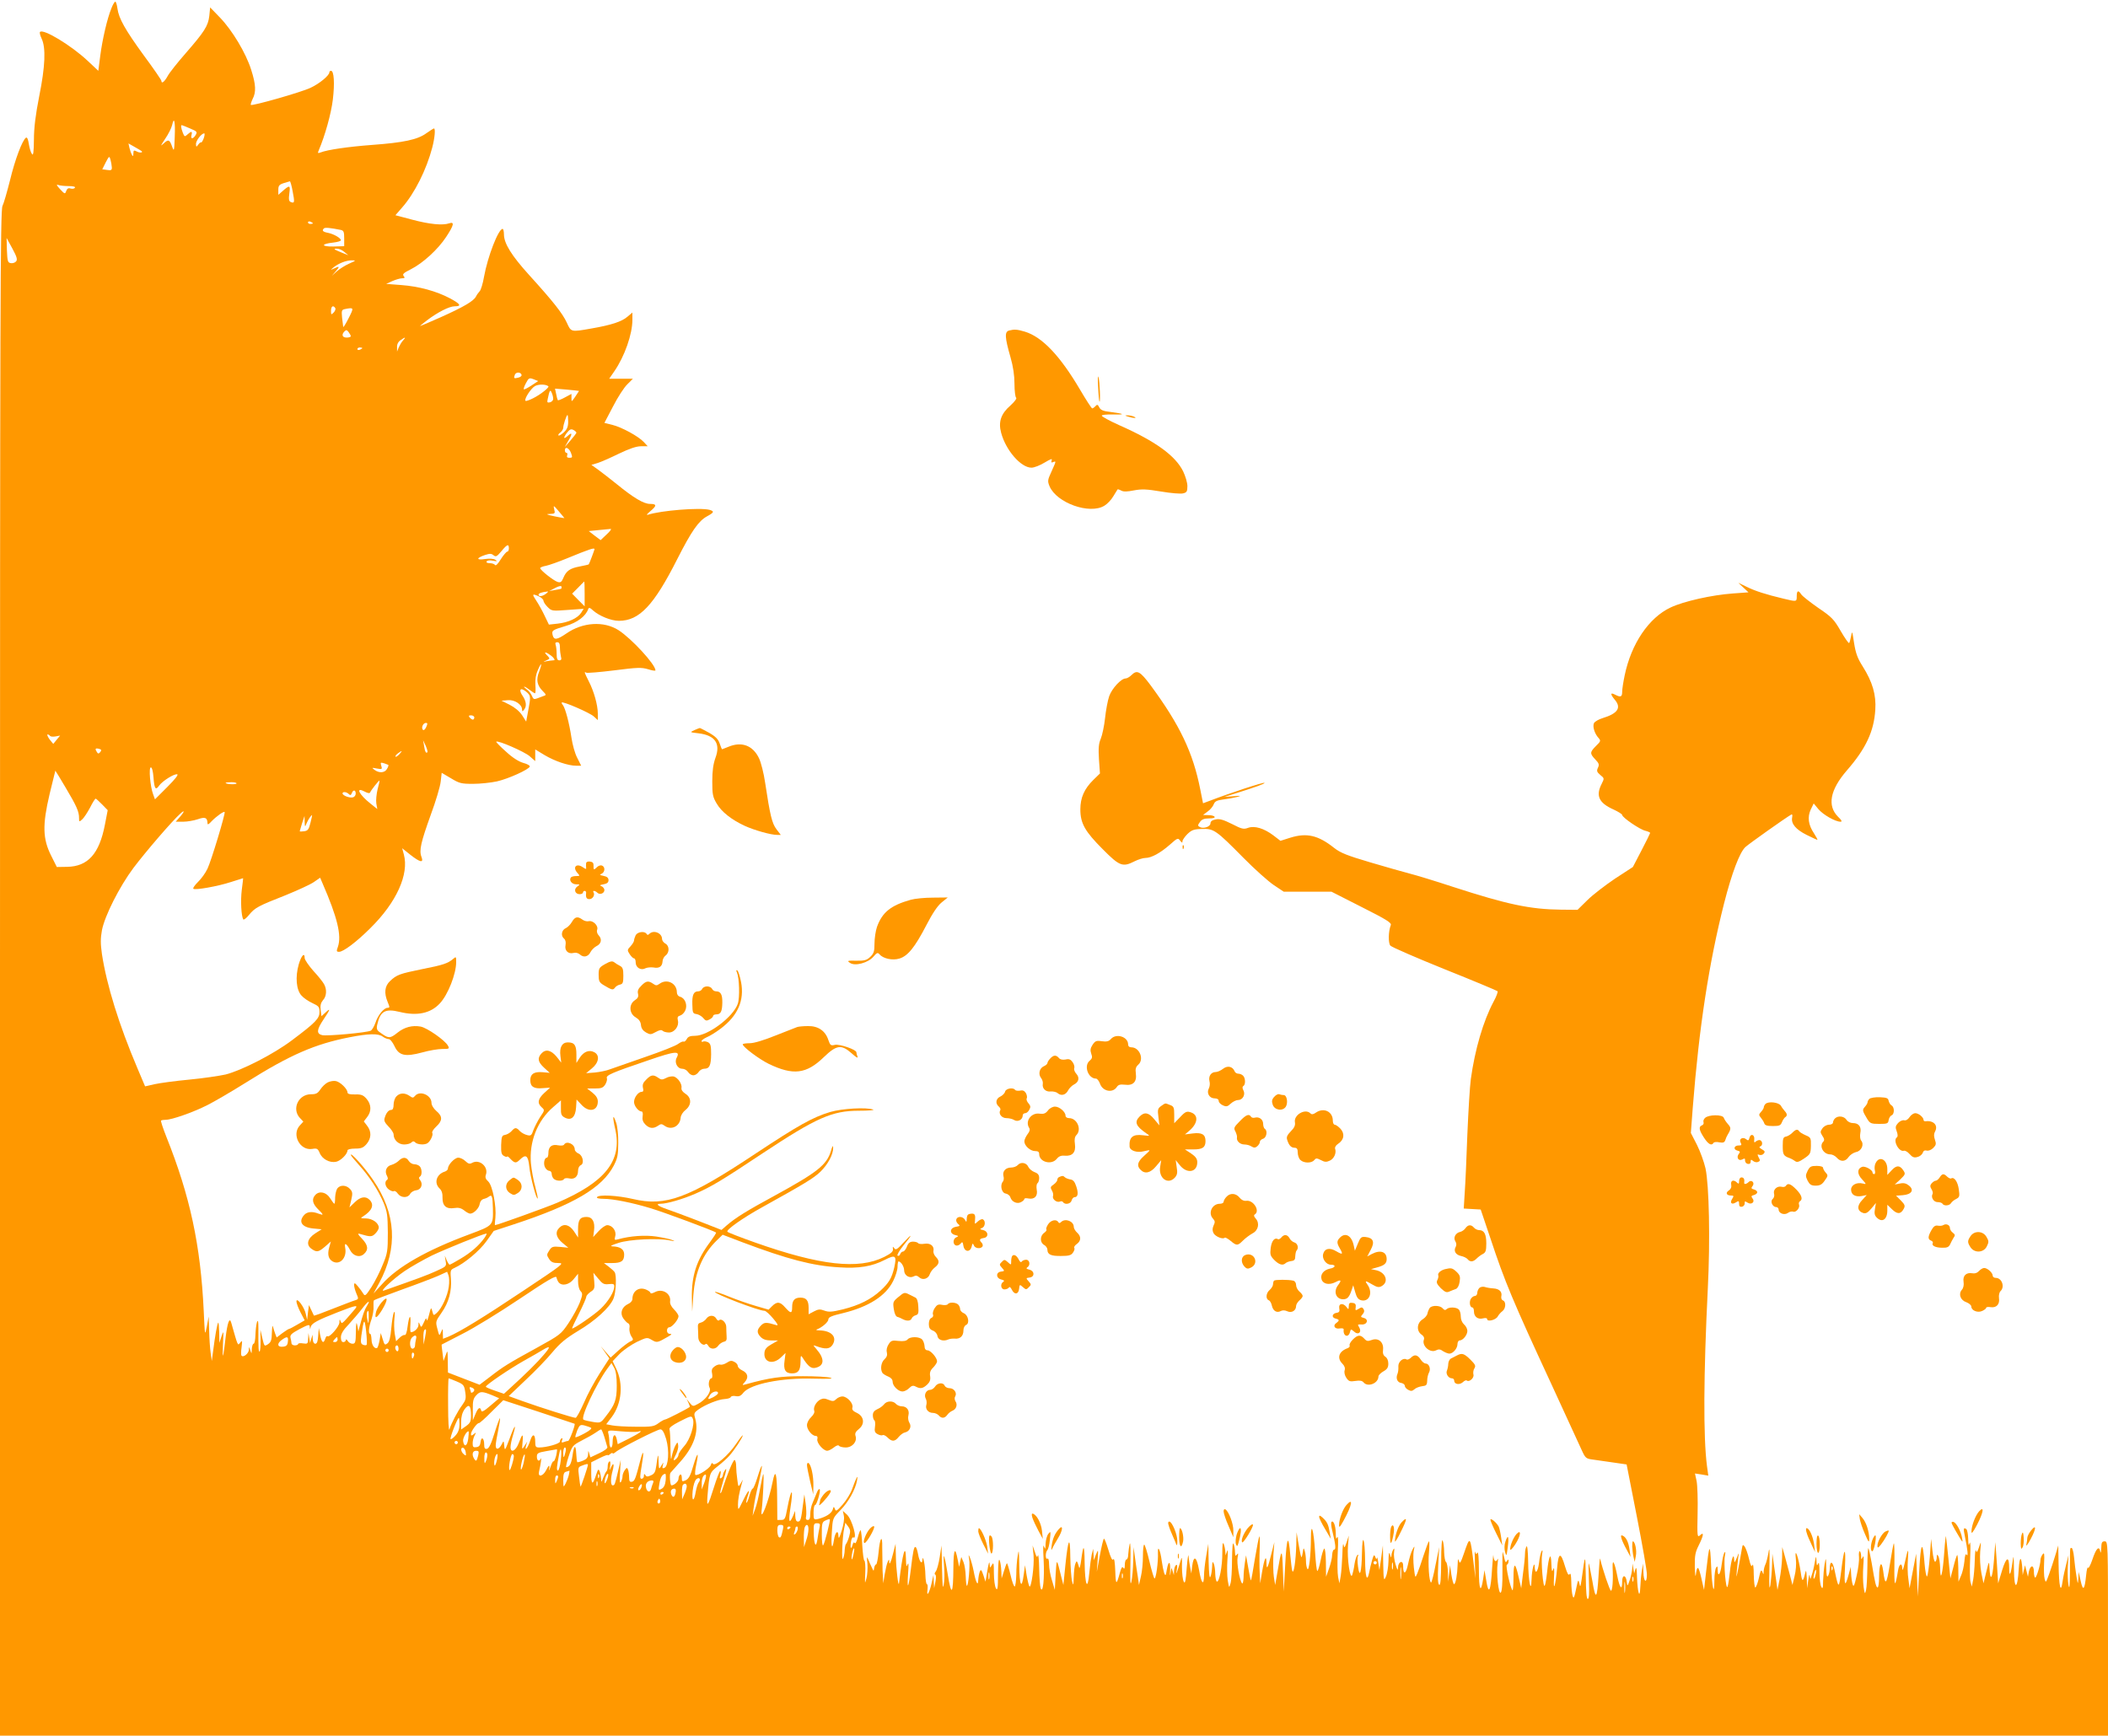 <?xml version="1.0" standalone="no"?>
<!DOCTYPE svg PUBLIC "-//W3C//DTD SVG 20010904//EN"
 "http://www.w3.org/TR/2001/REC-SVG-20010904/DTD/svg10.dtd">
<svg version="1.0" xmlns="http://www.w3.org/2000/svg"
 width="1280pt" height="1054pt" viewBox="0 0 1280 1054"
 preserveAspectRatio="xMidYMid meet">
<g transform="translate(0,1054) scale(0.1,-0.1)"
fill="#ff9800" stroke="none">
<path d="M677 10491 c-26 -63 -55 -189 -68 -288 l-12 -93 -65 61 c-99 93 -269
196 -289 175 -4 -3 1 -22 10 -41 26 -55 22 -167 -15 -350 -22 -112 -32 -191
-32 -263 -1 -79 -4 -99 -12 -87 -7 9 -15 36 -19 61 -4 27 -10 42 -17 38 -22
-14 -67 -133 -97 -258 -18 -71 -38 -141 -46 -157 -13 -24 -15 -619 -15 -4659
l0 -4630 6400 0 6400 0 0 590 c0 583 0 590 -20 590 -17 0 -20 -7 -21 -42 -1
-25 -4 -33 -6 -20 -7 38 -25 20 -48 -49 -12 -35 -24 -57 -27 -49 -2 8 -8 -14
-11 -48 -9 -88 -19 -97 -33 -32 l-12 55 -2 -40 c-3 -39 -3 -39 -12 15 -5 30
-11 81 -14 112 -3 32 -10 58 -15 58 -11 0 -10 8 -10 -145 -1 -89 -3 -110 -9
-80 -4 22 -6 72 -4 110 l4 70 -14 -55 c-8 -30 -18 -77 -22 -105 -11 -78 -22
-29 -24 105 l-2 115 -18 -60 c-10 -33 -27 -85 -38 -115 -19 -52 -20 -54 -27
-27 -4 15 -5 58 -3 96 3 56 1 66 -9 52 -7 -9 -13 -24 -13 -33 0 -30 -24 -108
-32 -108 -4 0 -8 16 -8 36 0 43 -22 42 -31 -2 l-5 -29 -9 35 -9 35 -7 -30 -7
-30 -2 35 c-5 83 -17 84 -22 2 -7 -126 -28 -130 -29 -7 -1 97 -2 98 -10 41
-10 -71 -19 -84 -19 -30 0 77 -17 72 -43 -12 l-24 -79 -8 125 -9 125 -9 -115
c-9 -112 -23 -129 -27 -35 -2 37 -3 35 -19 -30 l-17 -70 -13 63 c-7 37 -10 92
-7 130 6 66 6 66 -7 27 -11 -32 -15 -36 -19 -20 -3 11 -6 -16 -7 -60 -1 -44
-6 -98 -10 -120 l-8 -40 -8 29 c-4 16 -5 81 -2 145 3 66 2 105 -3 91 -6 -20
-8 -15 -9 27 -1 28 -6 55 -12 58 -17 11 -18 3 -8 -45 17 -81 21 -126 11 -112
-7 10 -11 -2 -14 -40 -3 -29 -12 -69 -21 -88 l-15 -35 -1 84 c-1 46 -4 82 -7
78 -3 -3 -14 -36 -23 -74 l-18 -68 -12 120 c-7 66 -13 127 -15 135 -1 8 -6
-33 -10 -92 -9 -133 -24 -192 -25 -103 -1 33 -6 67 -11 75 -8 12 -10 11 -10
-7 0 -12 -4 -24 -9 -27 -5 -3 -13 27 -17 67 l-8 72 -8 -110 c-5 -60 -12 -113
-17 -118 -4 -4 -11 31 -15 79 -11 146 -23 131 -32 -42 l-9 -159 -5 130 -5 130
-20 -105 -20 -105 -7 55 c-5 30 -6 84 -3 120 5 75 1 71 -19 -20 -8 -36 -14
-53 -15 -37 -1 40 -19 33 -26 -10 -18 -112 -24 -103 -22 34 1 78 0 137 -4 130
-3 -7 -14 -65 -24 -130 -20 -122 -28 -130 -40 -38 -9 70 -25 48 -25 -36 0 -35
-4 -63 -9 -63 -9 0 -16 26 -36 149 -8 46 -17 86 -20 89 -3 3 -6 -46 -6 -109
-1 -63 -4 -127 -8 -144 -7 -28 -8 -27 -15 18 -4 27 -5 83 -2 125 4 51 3 70 -3
57 -9 -18 -10 -17 -10 8 -1 15 -5 27 -9 27 -4 0 -6 -16 -4 -35 2 -19 -4 -69
-14 -112 -14 -64 -19 -74 -25 -53 -4 14 -8 43 -9 65 l-2 40 -13 -48 c-22 -80
-28 -68 -22 48 6 132 -6 119 -23 -25 -14 -111 -16 -111 -40 4 -12 59 -29 62
-30 6 0 -14 -5 -32 -10 -40 -7 -11 -10 4 -11 50 -1 65 -2 65 -10 20 -4 -25 -8
-70 -9 -100 0 -45 -3 -52 -11 -36 -6 10 -11 51 -11 90 0 47 -3 64 -8 51 -7
-16 -9 -14 -10 15 -2 34 -3 34 -11 -10 -4 -25 -12 -58 -18 -75 -9 -29 -9 -29
-12 -5 -1 14 -5 3 -9 -25 l-7 -50 -2 60 c-3 53 -4 56 -11 27 -12 -50 -18 -49
-25 5 -14 98 -40 171 -30 81 3 -24 0 -68 -8 -98 l-13 -55 -18 70 c-10 39 -24
90 -31 115 l-13 45 -1 -65 c-1 -36 -8 -94 -15 -130 l-13 -65 -6 45 c-4 25 -11
74 -16 110 l-9 65 -2 -70 c-1 -38 -6 -92 -10 -120 -7 -36 -8 -8 -6 100 2 116
1 138 -6 95 -5 -30 -14 -63 -19 -72 -5 -10 -9 -28 -10 -40 0 -22 -1 -22 -8 -3
-7 16 -11 8 -21 -38 -7 -31 -17 -57 -22 -57 -4 0 -8 35 -9 78 0 44 -4 69 -8
58 -5 -14 -11 -5 -21 38 -7 31 -19 64 -26 74 -11 15 -13 13 -18 -18 -3 -19
-12 -69 -20 -110 -13 -65 -14 -68 -10 -20 3 30 7 69 9 85 5 29 4 29 -9 -5 -13
-32 -15 -33 -16 -10 -2 47 -19 -2 -26 -76 -4 -38 -10 -78 -14 -89 -10 -27 -25
144 -16 188 4 22 3 28 -4 17 -5 -8 -12 -41 -16 -72 -7 -59 -24 -80 -24 -30 0
21 -2 24 -10 12 -5 -8 -10 -42 -10 -74 0 -109 -15 -46 -20 87 -6 143 -11 136
-31 -43 l-12 -105 -17 75 c-17 73 -25 77 -33 15 -2 -16 -5 6 -6 51 -1 68 3 88
24 130 30 60 33 85 8 61 -17 -15 -18 -8 -15 133 2 82 -1 170 -6 196 l-10 46
40 -6 41 -7 -8 58 c-23 177 -21 553 5 1078 15 294 8 627 -14 730 -9 39 -32
103 -52 143 l-37 72 12 158 c38 484 98 875 190 1237 47 184 94 308 129 341 23
21 243 177 278 197 7 4 9 -2 6 -18 -7 -37 22 -72 88 -105 33 -16 62 -30 65
-30 3 0 -6 17 -20 39 -35 52 -41 99 -20 145 l18 37 28 -34 c28 -34 103 -77
135 -77 11 0 7 9 -15 30 -67 67 -49 163 53 281 116 133 165 238 173 369 6 91
-17 169 -77 264 -31 49 -42 79 -52 142 -11 73 -12 76 -18 41 -4 -20 -9 -40
-12 -42 -3 -3 -26 30 -51 73 -41 71 -54 85 -137 141 -50 35 -96 71 -103 82
-17 27 -27 23 -27 -11 0 -35 1 -35 -82 -15 -105 25 -171 46 -223 72 l-50 24
31 -29 31 -29 -96 -7 c-125 -9 -297 -47 -377 -85 -132 -62 -239 -220 -279
-413 -8 -38 -15 -83 -15 -99 0 -31 -9 -35 -42 -18 -30 16 -32 5 -3 -30 42 -49
18 -84 -74 -112 -23 -7 -46 -20 -52 -30 -10 -20 3 -64 28 -91 14 -16 13 -20
-16 -48 -38 -38 -38 -46 -4 -82 22 -23 25 -31 16 -50 -9 -19 -7 -26 14 -44 25
-20 25 -21 9 -53 -38 -73 -18 -117 72 -157 28 -13 52 -28 52 -33 0 -15 108
-89 141 -96 16 -4 29 -10 29 -13 -1 -4 -24 -52 -53 -107 l-52 -100 -109 -71
c-59 -40 -135 -98 -167 -130 l-60 -59 -102 1 c-186 2 -326 32 -653 138 -109
36 -228 72 -264 81 -36 9 -143 40 -239 68 -142 42 -182 58 -220 88 -97 77
-166 93 -266 62 l-60 -19 -43 33 c-57 43 -114 60 -153 46 -27 -10 -38 -8 -98
23 -52 26 -75 33 -99 28 -22 -4 -32 -12 -32 -24 0 -20 -43 -35 -65 -22 -13 7
-13 11 1 30 11 16 25 22 55 22 24 0 38 4 34 10 -3 6 -21 10 -38 10 l-32 1 28
21 c16 11 32 31 37 44 7 18 19 24 57 29 26 3 64 10 83 15 30 8 27 9 -20 5
l-55 -4 80 25 c108 34 167 55 163 60 -6 5 -202 -59 -338 -111 l-35 -13 -17 85
c-44 223 -124 391 -301 631 -65 87 -83 96 -117 62 -11 -11 -27 -20 -35 -20
-27 0 -83 -60 -100 -108 -9 -26 -20 -86 -25 -133 -5 -47 -17 -103 -26 -125
-13 -30 -15 -58 -11 -125 l6 -86 -40 -39 c-55 -54 -79 -108 -79 -179 0 -85 28
-134 136 -242 103 -104 121 -110 194 -73 22 11 51 20 65 20 36 0 91 30 149 81
46 41 49 42 62 24 11 -14 14 -15 14 -4 0 8 14 28 30 44 26 25 40 30 88 31 72
3 86 -7 252 -175 69 -70 152 -144 185 -166 l60 -40 145 0 145 0 183 -93 c151
-76 183 -96 177 -110 -15 -38 -16 -107 -3 -124 7 -9 155 -73 328 -143 173 -69
318 -130 323 -134 4 -4 -7 -33 -24 -64 -62 -116 -113 -289 -138 -470 -6 -43
-15 -194 -21 -335 -5 -141 -12 -301 -16 -354 l-6 -97 51 -3 52 -3 59 -175 c87
-263 136 -380 370 -885 86 -187 168 -365 182 -396 25 -55 27 -57 74 -63 27 -4
83 -12 125 -18 l76 -11 62 -316 c34 -174 62 -333 61 -353 0 -58 -20 -45 -21
15 l-2 52 -8 -45 c-4 -25 -8 -70 -9 -100 -3 -77 -17 -29 -20 65 -1 49 -4 63
-10 45 l-7 -25 -5 30 -5 30 -2 -30 c-1 -16 -8 -48 -15 -70 -14 -40 -14 -40
-18 -11 -5 44 -28 46 -28 2 0 -58 -15 -41 -29 31 -17 87 -31 113 -29 53 4 -74
-1 -140 -10 -140 -7 0 -50 127 -66 195 -2 5 -6 -38 -9 -96 -9 -152 -18 -161
-38 -40 -10 57 -20 105 -22 107 -2 2 -1 -46 1 -106 3 -78 1 -110 -7 -110 -7 0
-11 43 -12 138 -2 140 -4 139 -25 -18 -7 -49 -9 -51 -14 -25 -6 27 -8 23 -20
-35 -11 -54 -15 -61 -21 -40 -4 14 -8 52 -8 85 -1 40 -4 55 -10 46 -7 -11 -14
2 -28 47 -26 89 -40 86 -48 -10 -10 -110 -24 -153 -19 -58 3 52 1 67 -5 50 -7
-20 -9 -13 -11 35 -2 76 -16 47 -26 -53 -4 -37 -10 -73 -14 -81 -10 -19 -24
150 -16 192 4 21 3 27 -3 18 -5 -8 -13 -41 -16 -73 -7 -55 -24 -72 -26 -25 -1
46 -18 -16 -19 -73 -3 -97 -20 -10 -21 109 -1 63 -5 98 -10 90 -5 -8 -9 -27
-9 -43 0 -16 -5 -70 -12 -120 l-11 -91 -15 65 c-21 96 -32 96 -32 0 0 -46 -3
-81 -6 -77 -13 13 -44 152 -34 155 5 2 10 11 10 20 0 14 -2 15 -9 3 -8 -12
-11 -8 -16 15 -4 16 -8 34 -10 39 -2 6 -3 -45 -2 -112 1 -79 -3 -127 -10 -134
-14 -14 -28 120 -19 178 3 21 3 32 0 26 -10 -24 -24 -13 -26 20 0 17 -4 -18
-8 -79 -8 -138 -21 -163 -35 -74 l-11 65 -8 -52 c-14 -94 -26 -69 -26 54 0 72
-4 113 -9 104 -7 -11 -10 -10 -14 5 -3 10 -3 -21 -1 -71 l3 -90 -9 75 c-23
188 -23 187 -61 76 -20 -58 -25 -65 -30 -45 -5 18 -7 12 -8 -21 -2 -62 -12
-120 -22 -120 -4 0 -11 26 -16 57 l-8 58 -6 -50 -6 -50 -1 57 c-1 31 -6 60
-12 63 -5 3 -10 30 -11 58 0 29 -4 61 -9 72 -5 12 -9 -36 -9 -128 -1 -108 -4
-146 -12 -141 -8 5 -10 40 -6 118 l6 111 -22 -107 c-11 -60 -24 -108 -27 -108
-12 0 -20 114 -13 184 3 36 3 66 0 66 -3 0 -17 -37 -32 -83 -14 -45 -32 -95
-39 -112 -13 -30 -13 -29 -21 36 -4 37 -4 82 -1 100 7 33 6 34 -7 9 -8 -14
-20 -53 -27 -88 -13 -63 -30 -68 -30 -10 0 37 -30 26 -31 -11 -1 -21 -4 -17
-15 19 -8 25 -12 59 -9 75 3 22 2 26 -5 15 -5 -8 -10 -24 -11 -35 -1 -17 -2
-16 -9 5 -6 19 -8 8 -9 -40 -1 -36 -8 -78 -16 -95 -12 -28 -14 -22 -16 80 l-2
110 -10 -75 -11 -75 -7 45 c-3 25 -7 38 -8 30 -2 -11 -5 -9 -10 5 -7 17 -10
14 -20 -21 -6 -22 -14 -54 -17 -72 -13 -63 -24 -30 -25 71 -1 135 -17 176 -19
47 -2 -118 -14 -159 -24 -83 -4 29 -4 57 0 64 4 7 3 9 -3 6 -6 -4 -14 -28 -18
-53 -3 -26 -10 -56 -14 -68 -13 -33 -32 99 -26 175 l5 64 -13 -40 c-13 -37
-14 -38 -19 -15 -3 14 -6 -13 -7 -60 -2 -47 -6 -105 -10 -130 l-8 -45 -8 39
c-4 22 -5 89 -2 150 4 67 2 103 -3 91 -7 -15 -9 -10 -9 25 -1 45 -14 80 -26
68 -4 -4 -2 -28 5 -55 20 -82 23 -113 11 -113 -6 0 -11 -15 -12 -32 0 -18 -9
-55 -19 -83 l-18 -50 -1 88 c-1 49 -5 86 -10 83 -5 -3 -15 -35 -22 -71 -7 -36
-16 -65 -20 -65 -4 0 -10 53 -14 119 -8 132 -25 186 -25 81 0 -102 -12 -203
-21 -188 -5 7 -9 29 -9 48 0 19 -3 46 -7 60 -7 24 -8 23 -13 -10 -6 -32 -7
-33 -13 -10 -3 14 -10 50 -15 80 l-9 55 -2 -80 c-3 -94 -15 -177 -24 -155 -3
8 -8 51 -12 94 -11 136 -22 117 -31 -55 l-9 -164 -5 130 c-5 138 -8 137 -34
-15 l-13 -75 -8 49 c-4 27 -5 85 -3 130 l6 81 -19 -74 c-20 -84 -29 -99 -29
-51 0 52 -13 26 -26 -53 l-12 -72 -3 65 c-2 36 -2 101 0 145 2 44 1 78 -2 75
-3 -3 -15 -63 -27 -135 -11 -71 -22 -130 -24 -132 -2 -2 -9 31 -16 74 l-14 78
-7 -45 c-4 -25 -8 -65 -8 -90 -1 -25 -5 -40 -9 -35 -15 17 -34 125 -27 158 5
24 4 28 -4 17 -9 -12 -11 -9 -12 15 0 17 -4 39 -9 50 -5 13 -8 -23 -9 -95 0
-63 -4 -128 -9 -145 -9 -30 -9 -29 -17 18 -4 26 -5 82 -2 125 4 48 3 68 -2 52
l-9 -25 -2 25 c-1 14 -5 34 -10 45 -6 13 -8 -5 -8 -55 1 -79 -19 -183 -34
-174 -4 3 -8 24 -9 47 0 23 -4 51 -9 62 -7 16 -9 12 -10 -20 -1 -22 -5 -49
-10 -60 -6 -13 -9 18 -11 90 l-2 110 -13 -75 c-7 -41 -13 -94 -13 -117 -1 -66
-16 -51 -30 32 -15 84 -33 94 -42 24 l-5 -44 -7 35 c-4 19 -8 51 -10 70 -1 19
-6 -12 -11 -70 -6 -81 -10 -100 -18 -85 -6 10 -11 50 -11 89 1 64 0 67 -9 36
-6 -19 -14 -46 -19 -60 -7 -20 -8 -19 -3 9 4 23 3 31 -5 27 -6 -4 -11 -19 -12
-34 l-1 -27 -8 25 c-7 24 -7 23 -12 -10 -4 -25 -5 -21 -3 13 3 59 -10 62 -20
5 -6 -38 -8 -40 -16 -21 -4 13 -11 46 -15 75 -8 64 -25 101 -23 48 3 -51 -12
-161 -21 -155 -4 2 -18 50 -31 105 -13 55 -27 100 -31 100 -5 0 -8 -31 -8 -70
0 -38 -5 -93 -12 -122 l-12 -53 -7 50 c-5 28 -12 79 -17 115 l-9 65 -2 -85
c-1 -47 -6 -103 -11 -125 -7 -28 -8 4 -6 110 2 83 0 137 -4 120 -4 -16 -8 -45
-9 -62 0 -18 -5 -33 -11 -33 -5 0 -10 -15 -10 -32 0 -24 -3 -29 -9 -19 -7 10
-12 2 -21 -30 -21 -77 -25 -76 -28 11 -2 53 -6 79 -12 71 -6 -10 -15 8 -30 58
-12 40 -24 70 -27 67 -4 -3 -15 -50 -25 -104 l-18 -97 5 70 c4 68 4 69 -10 35
l-13 -35 -2 35 -2 35 -9 -35 c-4 -19 -11 -70 -15 -114 -10 -111 -26 -73 -28
65 -1 112 -8 117 -21 14 -4 -33 -10 -53 -12 -45 -13 44 -15 46 -23 25 -5 -11
-9 -47 -10 -80 -2 -56 -3 -57 -11 -25 -4 19 -9 85 -10 145 -1 134 -13 115 -30
-50 l-12 -120 -13 50 c-28 115 -28 115 -34 15 l-5 -95 -17 57 c-10 31 -18 75
-18 98 0 25 -4 39 -10 35 -13 -8 -13 38 -1 51 6 5 13 34 16 64 6 51 5 54 -9
36 -9 -11 -16 -38 -17 -60 -1 -36 -2 -38 -10 -16 -5 15 -6 -17 -2 -81 6 -115
-4 -210 -18 -174 -4 11 -8 65 -9 120 -1 55 -5 91 -8 80 -4 -16 -8 -12 -18 20
l-14 40 6 -62 c5 -60 -14 -198 -25 -187 -3 3 -11 33 -17 67 l-10 62 -8 -58
c-12 -93 -26 -65 -27 56 -1 93 -3 103 -9 62 -5 -27 -9 -80 -9 -117 -1 -37 -5
-69 -9 -72 -5 -3 -17 29 -26 70 -10 41 -20 73 -22 71 -3 -2 -11 -24 -18 -48
l-14 -44 -2 45 c-1 25 -5 54 -10 65 -6 13 -9 -17 -10 -85 0 -86 -3 -101 -13
-85 -6 11 -12 52 -12 92 0 61 -2 68 -12 50 -12 -21 -12 -21 -14 8 -1 17 -7 -1
-13 -40 l-12 -70 -13 40 c-12 34 -15 37 -22 20 -4 -11 -8 -33 -9 -50 -1 -42
-15 -15 -28 55 -6 30 -16 66 -22 80 -10 23 -10 22 -5 -9 6 -39 -5 -161 -14
-161 -3 0 -6 26 -7 58 -1 31 -7 71 -14 87 l-13 30 -7 -30 -6 -30 -8 40 c-16
87 -26 70 -27 -45 -1 -164 -12 -178 -34 -42 -10 62 -20 112 -23 112 -3 0 -2
-30 1 -67 3 -38 2 -86 -3 -108 -5 -29 -8 -1 -10 100 l-3 140 -11 -71 c-6 -39
-17 -78 -24 -87 -7 -8 -9 -17 -3 -19 5 -2 6 -20 1 -43 l-8 -40 -2 40 -2 40
-12 -52 c-13 -58 -31 -86 -24 -36 2 18 1 33 -4 33 -4 0 -8 26 -9 58 -1 55 -16
129 -18 89 -2 -31 -19 -9 -26 33 -4 22 -10 42 -15 45 -10 6 -16 -22 -30 -140
-14 -113 -23 -125 -16 -20 4 52 3 71 -3 55 -7 -20 -9 -13 -10 35 -2 100 -21
33 -42 -149 -4 -30 -18 89 -19 159 l-2 80 -18 -70 c-10 -40 -19 -59 -20 -45
-1 23 -2 23 -10 5 -5 -11 -13 -45 -18 -75 l-9 -55 -4 80 c-1 44 -2 106 -2 138
2 81 -14 62 -22 -28 -4 -41 -11 -75 -15 -75 -5 0 -10 -10 -12 -22 -3 -21 -3
-21 -14 3 -7 13 -16 35 -22 49 -9 21 -10 16 -5 -25 2 -27 0 -68 -6 -90 -10
-37 -10 -34 -7 32 2 40 -1 74 -5 75 -5 2 -10 43 -13 91 -2 49 -7 91 -10 94 -3
3 -10 -16 -17 -42 -7 -27 -15 -42 -19 -35 -5 7 -9 3 -13 -11 -9 -33 -16 -20
-10 18 3 18 9 30 14 27 28 -17 -7 109 -38 138 l-25 23 6 -30 c4 -18 -2 -54
-13 -90 -14 -45 -19 -53 -20 -32 -1 40 -20 24 -27 -24 -11 -69 -19 -42 -13 46
5 85 5 86 51 133 50 51 92 126 102 182 7 40 -2 24 -30 -53 -9 -26 -35 -68 -57
-93 -35 -40 -42 -44 -47 -28 -7 17 -8 17 -14 -4 -8 -23 -41 -44 -88 -56 -27
-6 -28 -5 -28 39 0 25 4 45 9 45 10 0 36 88 28 97 -4 3 -12 -7 -18 -23 -7 -16
-18 -43 -25 -61 -8 -17 -14 -47 -14 -67 0 -26 -4 -36 -15 -36 -11 0 -14 7 -10
23 2 12 1 47 -3 77 l-8 55 -8 -60 c-11 -91 -15 -105 -31 -105 -10 0 -15 11
-16 33 l-1 32 -14 -34 c-22 -49 -27 -32 -15 48 21 132 6 131 -19 -1 -11 -61
-15 -68 -36 -68 l-24 0 -1 128 c-1 157 -10 192 -28 101 -23 -116 -77 -254 -66
-168 8 62 15 222 10 217 -3 -2 -11 -42 -20 -89 -8 -46 -21 -102 -30 -124 l-15
-40 6 47 c3 26 16 93 30 149 13 56 22 104 20 107 -3 2 -14 -28 -26 -67 -12
-39 -25 -71 -30 -71 -4 0 -13 -20 -20 -45 -7 -25 -15 -43 -18 -41 -2 3 1 19 7
37 19 55 5 43 -27 -23 -30 -61 -30 -62 -31 -28 0 33 6 69 23 130 l7 25 -14
-24 c-14 -23 -14 -22 -20 24 -4 26 -7 63 -7 81 0 18 -4 35 -9 38 -8 5 -47 -91
-76 -182 -4 -13 -9 -22 -11 -19 -3 2 7 40 20 83 16 50 20 72 11 60 -8 -11 -15
-25 -15 -32 0 -7 -5 -16 -11 -20 -9 -5 -10 1 -5 20 4 15 3 25 -1 23 -5 -3 -22
-48 -38 -99 -36 -115 -45 -128 -39 -52 12 140 12 140 62 180 26 20 58 49 70
63 30 33 82 112 82 124 0 5 -18 -18 -41 -52 -46 -68 -128 -139 -140 -120 -4 8
-9 5 -13 -8 -7 -21 -83 -69 -94 -59 -3 4 -1 32 6 63 17 83 7 77 -19 -10 -16
-57 -27 -77 -45 -86 -22 -10 -24 -8 -24 15 0 14 -4 23 -10 19 -6 -3 -10 -15
-10 -25 0 -16 -26 -40 -43 -40 -8 0 -13 66 -6 76 4 5 30 34 57 64 84 93 116
183 94 263 -10 34 -8 38 18 57 42 30 121 62 159 64 19 1 36 6 38 12 2 6 16 9
30 6 20 -4 32 1 47 21 44 53 233 91 425 85 91 -2 124 -1 105 5 -16 6 -92 10
-169 10 -134 0 -200 -9 -345 -49 -25 -7 -25 -7 -7 14 24 27 18 54 -16 70 -15
7 -27 19 -27 27 0 8 -9 19 -21 25 -16 9 -26 8 -45 -5 -14 -9 -31 -14 -39 -12
-7 3 -23 -1 -35 -10 -17 -12 -21 -22 -16 -44 3 -16 1 -29 -4 -29 -14 0 -22
-38 -11 -58 12 -23 -25 -74 -72 -98 -29 -16 -31 -15 -49 7 l-19 24 11 -23 c6
-13 10 -25 8 -26 -17 -13 -141 -76 -149 -76 -5 0 -24 -10 -40 -22 -28 -21 -42
-23 -137 -22 -59 0 -124 4 -144 8 l-37 7 33 43 c61 81 73 202 27 296 l-21 44
42 44 c24 24 71 56 105 73 60 28 62 29 91 12 31 -18 33 -18 102 22 19 11 21
15 8 15 -11 0 -18 8 -18 20 0 11 6 20 14 20 17 0 56 47 56 67 0 8 -12 26 -27
41 -17 17 -26 35 -24 50 6 47 -47 79 -91 56 -16 -8 -28 -11 -28 -6 0 5 -11 14
-25 20 -44 20 -85 -7 -85 -57 0 -10 -11 -23 -25 -29 -39 -18 -52 -55 -31 -87
10 -14 23 -28 30 -31 8 -3 11 -15 8 -29 -2 -14 3 -36 11 -49 15 -22 14 -24 -9
-34 -13 -7 -45 -31 -70 -54 l-46 -42 -30 34 -30 35 26 -37 26 -37 -58 -90
c-32 -50 -76 -131 -97 -181 -22 -49 -44 -90 -50 -90 -15 0 -218 64 -323 102
l-83 30 103 98 c57 53 130 129 162 168 47 56 81 84 155 129 105 62 194 143
216 197 16 37 20 143 7 161 -4 6 -20 21 -36 33 l-29 22 50 0 c56 0 73 12 73
52 0 31 -23 47 -67 49 -22 1 -15 6 32 21 64 22 244 31 315 15 29 -6 31 -5 11
3 -14 6 -57 15 -96 21 -68 10 -157 4 -233 -17 -21 -6 -22 -4 -16 20 8 31 -18
66 -49 66 -10 0 -34 -16 -52 -36 l-33 -36 5 39 c7 53 -10 83 -45 83 -40 0 -52
-17 -52 -74 l0 -51 -25 38 c-28 41 -62 49 -89 21 -27 -26 -19 -60 20 -92 l35
-29 -49 5 c-45 4 -52 2 -67 -22 -16 -24 -16 -28 -1 -51 13 -20 25 -25 57 -25
38 0 29 -7 -213 -168 -244 -163 -386 -250 -455 -279 l-33 -13 -1 32 c0 33 0
33 -11 8 -10 -24 -11 -24 -22 20 -12 44 -11 46 25 98 44 62 63 133 57 207 -4
50 -3 54 21 65 62 28 153 104 195 163 l44 62 119 39 c366 120 539 222 610 358
23 45 27 65 27 138 1 47 -5 102 -13 123 -20 59 -23 38 -5 -41 43 -190 -61
-321 -353 -446 -66 -28 -365 -136 -378 -136 -1 0 0 20 3 45 7 70 -17 195 -43
220 -16 14 -20 26 -15 40 18 48 -37 98 -82 74 -16 -9 -24 -7 -42 10 -12 12
-32 21 -43 21 -22 0 -63 -43 -63 -66 0 -7 -9 -16 -20 -19 -50 -16 -66 -69 -31
-102 13 -12 19 -30 18 -57 -1 -48 23 -70 72 -62 24 4 41 0 59 -14 13 -11 30
-20 37 -20 22 0 55 34 58 60 3 15 12 26 23 29 10 2 25 8 32 14 19 15 23 4 25
-70 2 -106 3 -104 -141 -158 -262 -97 -437 -197 -532 -303 l-52 -57 35 65
c114 212 102 421 -37 624 -49 73 -136 170 -136 153 0 -4 23 -32 51 -63 62 -69
114 -148 148 -228 22 -54 25 -75 26 -181 0 -111 -2 -126 -31 -195 -16 -41 -47
-102 -68 -135 -35 -54 -40 -58 -50 -41 -6 10 -21 31 -33 45 -18 21 -22 23 -23
8 0 -10 6 -33 14 -52 14 -32 14 -34 -7 -41 -12 -3 -73 -27 -135 -51 -62 -25
-114 -44 -116 -42 -1 2 -8 18 -16 34 l-14 30 -6 -45 -5 -45 -8 35 c-8 41 -56
106 -57 77 0 -10 11 -40 25 -67 l25 -48 -45 -26 c-24 -14 -46 -26 -50 -26 -3
0 -22 -12 -41 -26 l-34 -26 -9 23 c-5 13 -11 33 -14 44 -2 11 -5 -5 -6 -36 -1
-47 -5 -59 -24 -72 -22 -14 -22 -14 -34 37 l-12 51 1 -62 c1 -35 -2 -66 -5
-70 -7 -6 -9 21 -8 137 0 48 -2 58 -9 40 -4 -14 -8 -49 -9 -77 -1 -29 -5 -53
-11 -53 -5 0 -10 -15 -11 -32 -1 -31 -1 -32 -9 -8 -8 24 -8 24 -9 3 -1 -22
-33 -48 -44 -36 -4 3 -4 26 0 52 5 41 4 44 -9 27 -15 -19 -12 -25 -54 122 -10
36 -23 1 -34 -90 -15 -131 -21 -146 -16 -38 4 81 4 83 -9 45 l-13 -40 -1 64
c-1 35 -3 62 -6 59 -6 -5 -20 -85 -31 -173 l-8 -60 -7 50 c-4 28 -8 88 -9 135
l-3 85 -11 -60 c-12 -60 -12 -59 -19 95 -19 399 -83 697 -227 1057 -20 51 -35
95 -32 98 3 3 16 5 29 5 36 0 165 45 252 89 42 21 148 83 236 138 267 168 418
233 627 274 117 23 176 24 202 4 11 -8 27 -15 36 -15 9 0 24 -19 35 -42 27
-59 65 -67 169 -39 42 12 97 21 121 21 43 0 45 1 35 20 -17 32 -127 109 -166
116 -50 9 -97 -3 -139 -36 -45 -36 -54 -37 -97 -7 -29 19 -33 26 -28 52 18 84
48 102 137 80 105 -26 188 -9 244 52 49 52 99 179 99 251 0 33 -1 34 -17 20
-33 -28 -61 -38 -189 -63 -137 -28 -155 -34 -196 -73 -32 -30 -37 -72 -14
-127 13 -31 13 -35 0 -35 -23 0 -59 -44 -74 -90 -8 -23 -21 -45 -29 -49 -25
-12 -266 -34 -295 -27 -36 9 -33 33 9 96 41 61 44 72 11 41 l-24 -22 -5 38
c-3 28 1 43 14 59 22 23 25 65 7 97 -6 12 -35 49 -65 81 -29 33 -53 68 -53 78
0 37 -20 16 -36 -38 -22 -77 -15 -156 17 -190 13 -15 43 -35 67 -46 37 -17 42
-23 42 -53 0 -40 -23 -64 -167 -172 -111 -84 -305 -183 -403 -208 -36 -8 -135
-23 -220 -31 -85 -8 -181 -21 -212 -28 l-57 -13 -47 111 c-112 264 -186 503
-215 692 -9 64 -9 95 0 145 17 88 106 264 191 378 74 98 237 288 286 331 29
27 24 9 -9 -27 l-20 -23 45 0 c25 0 65 7 89 15 45 16 58 10 59 -25 0 -10 8 -6
25 13 28 29 74 62 79 56 6 -8 -82 -299 -104 -344 -12 -26 -38 -62 -58 -81 -19
-19 -32 -37 -28 -41 10 -10 150 15 229 41 40 13 73 23 73 23 1 -1 -3 -33 -8
-72 -8 -64 -3 -158 9 -178 3 -5 19 7 35 27 36 44 55 54 223 120 71 29 148 64
170 79 l39 27 14 -33 c91 -209 117 -318 94 -386 -10 -27 -9 -31 7 -31 26 0
106 60 189 143 160 157 237 329 204 449 l-10 37 50 -40 c60 -47 82 -51 67 -12
-15 39 -3 89 57 256 30 81 57 171 60 201 l6 53 56 -33 c51 -31 63 -34 134 -34
44 0 109 7 146 15 70 16 193 72 199 90 2 6 -16 16 -39 22 -28 8 -65 31 -106
69 -35 31 -61 58 -59 60 10 10 172 -61 203 -88 l34 -30 0 35 0 36 56 -34 c62
-37 144 -65 193 -65 l30 0 -24 48 c-14 26 -29 81 -35 122 -13 87 -37 179 -52
198 -6 7 -9 14 -7 16 8 8 172 -63 195 -85 l24 -22 0 39 c0 53 -24 137 -55 197
-27 54 -30 61 -15 52 5 -3 81 3 169 14 141 18 166 19 206 7 25 -8 45 -11 45
-7 0 36 -145 193 -224 244 -89 57 -218 49 -317 -20 -57 -39 -75 -41 -83 -11
-7 29 -4 32 80 57 69 20 121 59 136 103 4 10 11 8 29 -9 37 -33 109 -63 157
-63 124 0 212 93 355 376 87 171 129 231 181 259 42 23 45 30 14 39 -58 15
-296 -4 -374 -30 -11 -3 -5 5 14 21 41 34 41 45 -1 45 -38 0 -99 36 -202 120
-38 31 -89 70 -112 87 l-42 30 37 11 c20 6 79 32 130 57 65 31 106 45 134 45
l41 0 -24 26 c-33 35 -134 90 -191 104 l-48 12 53 101 c28 55 67 115 86 133
l34 34 -72 0 -72 0 31 45 c63 91 110 226 110 313 l0 44 -31 -26 c-34 -29 -97
-50 -219 -71 -124 -22 -122 -22 -148 35 -26 57 -83 129 -229 290 -107 118
-153 192 -153 247 0 18 -4 33 -8 33 -26 0 -91 -169 -113 -291 -7 -41 -19 -80
-26 -87 -7 -8 -18 -22 -23 -33 -15 -28 -75 -63 -213 -125 -67 -30 -124 -54
-126 -54 -2 0 17 16 42 35 65 49 135 85 168 85 44 0 35 14 -28 48 -83 44 -189
73 -296 81 l-92 7 37 17 c21 9 47 17 59 17 17 0 19 3 10 14 -9 11 0 19 44 41
73 37 164 120 214 196 47 71 52 94 19 83 -40 -14 -120 -6 -225 22 l-102 27 40
46 c77 87 149 232 184 366 15 58 20 115 10 115 -3 0 -23 -13 -46 -29 -53 -39
-139 -57 -329 -71 -146 -11 -271 -29 -314 -46 -16 -6 -18 -4 -11 12 39 91 76
225 86 309 12 99 7 175 -11 175 -6 0 -10 -4 -10 -9 0 -19 -60 -69 -114 -94
-56 -27 -355 -112 -363 -104 -2 3 3 19 11 36 22 42 20 87 -9 178 -32 101 -114
238 -189 316 l-60 62 -5 -51 c-7 -62 -31 -98 -145 -229 -48 -55 -97 -116 -108
-137 -20 -36 -38 -49 -38 -29 0 5 -47 74 -105 152 -115 158 -154 227 -162 288
-3 23 -9 41 -13 41 -4 0 -15 -18 -23 -39z m384 -783 c-3 -84 -4 -90 -15 -61
-16 46 -23 49 -52 22 -22 -20 -20 -16 9 28 20 29 38 66 42 83 12 56 20 23 16
-72z m93 52 c43 -18 45 -21 34 -40 -16 -26 -32 -26 -25 0 6 24 -1 25 -24 4
-17 -16 -19 -15 -29 10 -11 29 -13 46 -6 46 2 0 25 -9 50 -20z m83 -60 c-6
-16 -13 -27 -16 -25 -2 3 -10 -3 -17 -13 -12 -16 -13 -16 -14 4 0 20 33 64 50
64 4 0 3 -13 -3 -30z m-378 -77 c13 -10 -11 -13 -28 -3 -18 9 -21 8 -21 -12
-1 -18 -3 -20 -9 -8 -5 8 -11 27 -15 42 l-6 27 37 -21 c21 -12 40 -23 42 -25z
m-180 -99 c1 -17 -4 -20 -29 -16 l-29 4 21 42 c21 40 22 40 29 16 4 -14 7 -34
8 -46z m1098 -146 c13 -67 12 -74 -11 -65 -12 5 -14 16 -9 53 7 51 2 52 -44
11 l-23 -20 0 30 c0 25 5 32 33 41 17 5 34 10 37 11 3 1 11 -27 17 -61z
m-1361 32 c29 0 43 -4 39 -10 -4 -6 -15 -8 -26 -5 -14 5 -21 0 -27 -15 -7 -20
-9 -19 -37 11 -21 23 -25 30 -12 26 10 -4 39 -7 63 -7z m1484 -226 c0 -2 -7
-4 -15 -4 -8 0 -15 4 -15 10 0 5 7 7 15 4 8 -4 15 -8 15 -10z m168 -40 c19 -4
22 -11 22 -52 l0 -47 -66 -2 c-76 -1 -76 16 0 24 25 3 46 9 46 14 0 13 -43 38
-78 45 -32 6 -39 14 -25 27 6 7 41 3 101 -9z m-1970 -191 c-6 -8 -21 -13 -32
-11 -19 3 -21 11 -24 78 l-2 75 35 -64 c27 -50 32 -67 23 -78z m1993 57 l24
-20 -40 16 c-49 20 -54 24 -28 24 12 0 31 -9 44 -20z m29 -71 c-25 -11 -58
-32 -75 -47 l-30 -27 24 28 c26 29 23 33 -12 16 -22 -10 -22 -10 -2 7 31 25
77 43 110 43 28 0 28 -1 -15 -20z m-84 -270 c3 -6 -1 -18 -10 -27 -15 -15 -16
-14 -16 11 0 27 13 36 26 16z m81 -61 c-17 -34 -32 -58 -33 -53 -1 6 -4 31 -7
57 -4 42 -2 47 17 51 56 11 56 10 23 -55z m13 -110 c0 -4 -11 -8 -25 -8 -27 0
-33 18 -13 38 10 10 15 9 25 -5 7 -9 13 -20 13 -25z m317 -26 c-9 -9 -20 -29
-26 -42 l-10 -25 0 27 c-1 17 7 33 21 42 29 21 35 20 15 -2z m-247 -46 c0 -2
-7 -6 -15 -10 -8 -3 -15 -1 -15 4 0 6 7 10 15 10 8 0 15 -2 15 -4z m967 -162
c2 -6 -6 -14 -19 -17 -27 -7 -30 -5 -22 17 7 18 35 18 41 0z m60 -65 c-23 -15
-44 -26 -46 -23 -3 3 3 20 13 38 16 31 20 33 46 23 l28 -11 -41 -27z m103 -5
c6 -7 -49 -51 -94 -73 -22 -11 -42 -18 -45 -15 -10 10 33 76 58 90 23 12 67
11 81 -2z m186 -28 c0 0 -10 -16 -23 -35 -23 -33 -23 -33 -23 -8 l0 25 -39
-21 c-22 -12 -42 -20 -44 -17 -2 3 -7 20 -10 38 l-7 32 73 -6 c39 -4 72 -7 73
-8z m-157 -47 c1 -9 -8 -19 -19 -22 -17 -4 -19 -1 -14 21 11 53 15 59 24 37 5
-11 9 -27 9 -36z m91 -139 c0 -31 -6 -47 -27 -66 -14 -13 -29 -22 -32 -18 -3
3 2 11 12 18 9 7 17 20 17 28 0 18 20 78 26 78 2 0 4 -18 4 -40z m50 -68 c-1
-4 -17 -25 -36 -47 l-35 -40 20 35 c26 43 27 58 3 37 -29 -27 -35 -20 -11 13
18 23 26 27 41 19 10 -5 18 -13 18 -17z m-33 -122 c10 -27 9 -30 -9 -30 -14 0
-18 5 -14 15 3 8 1 15 -4 15 -6 0 -10 7 -10 15 0 26 25 16 37 -15z m-40 -396
c-1 -1 -29 4 -62 11 -47 10 -53 14 -26 14 31 1 33 3 26 29 -6 25 -4 25 28 -13
19 -22 34 -41 34 -41z m257 -99 l-37 -35 -36 27 -36 28 60 6 c33 3 66 6 73 7
7 1 -3 -14 -24 -33z m-594 -85 c0 -11 -4 -20 -10 -20 -5 0 -23 -21 -39 -46
-17 -28 -31 -42 -35 -35 -4 6 -18 11 -32 11 -15 0 -23 4 -19 11 4 6 20 8 38 4
27 -5 29 -4 14 6 -12 7 -36 8 -64 4 -53 -8 -51 7 3 25 28 9 38 9 51 -2 14 -11
20 -8 47 24 35 43 46 47 46 18z m520 -5 c0 -4 -31 -87 -35 -92 -1 -2 -26 -7
-55 -13 -60 -11 -82 -27 -100 -71 -10 -24 -17 -28 -34 -23 -25 8 -106 72 -106
84 0 4 16 11 35 14 19 4 76 24 127 45 134 55 168 67 168 56z m-60 -271 l0 -76
-38 38 -38 39 36 36 c19 20 36 37 38 38 1 0 2 -33 2 -75z m-141 32 c-2 -2 -20
-6 -39 -9 l-35 -6 35 18 c20 11 37 15 39 10 1 -6 1 -12 0 -13z m-93 -31 c-22
-17 -46 -20 -46 -6 0 8 21 16 55 19 6 1 1 -5 -9 -13z m-43 -17 c15 -7 27 -19
27 -26 0 -7 11 -24 25 -38 25 -25 28 -25 122 -18 l97 7 -15 -24 c-21 -33 -78
-59 -142 -66 l-54 -6 -26 54 c-14 30 -37 71 -51 92 -27 40 -25 44 17 25z m127
-310 c0 -18 3 -43 6 -55 5 -17 2 -23 -10 -23 -12 0 -16 10 -16 39 0 22 -3 46
-6 55 -4 11 -1 16 10 16 11 0 16 -9 16 -32z m-40 -62 c10 -13 10 -16 -1 -16
-8 0 -25 -3 -39 -5 -25 -6 -25 -6 -2 5 21 9 22 11 8 26 -9 8 -16 18 -16 20 0
8 36 -14 50 -30z m-86 -84 c-20 -48 -13 -84 21 -118 22 -22 23 -25 7 -30 -9
-3 -27 -10 -40 -15 -19 -7 -24 -5 -32 15 -5 13 -19 31 -32 40 -12 9 -19 16
-14 16 4 0 19 -9 33 -20 14 -11 28 -20 32 -20 3 0 4 23 2 51 -2 34 3 64 15 90
22 51 28 45 8 -9z m-64 -137 c11 -13 11 -29 -1 -91 l-14 -76 -25 39 c-16 24
-44 47 -75 63 l-50 25 39 3 c41 4 86 -26 86 -57 1 -14 3 -13 14 2 15 19 11 50
-11 82 -20 29 -17 48 5 36 10 -5 25 -17 32 -26z m-330 -142 c0 -7 -4 -13 -9
-13 -5 0 -13 6 -19 13 -8 10 -6 13 9 13 10 0 19 -6 19 -13z m-292 -58 c-6 -14
-15 -22 -20 -17 -12 12 1 42 18 42 11 0 11 -5 2 -25z m-2284 -54 c3 -4 18 -6
33 -3 l28 5 -20 -24 c-11 -13 -20 -25 -21 -26 0 -2 -10 11 -23 27 -12 17 -17
30 -12 30 5 0 12 -4 15 -9z m2291 -99 c-8 -9 -15 3 -20 39 l-6 34 16 -34 c8
-19 13 -36 10 -39z m-1986 1 c-10 -11 -14 -11 -20 -1 -14 21 -10 26 11 21 16
-4 18 -8 9 -20z m1816 -13 c-10 -11 -21 -18 -23 -15 -3 3 3 12 14 20 27 20 30
18 9 -5z m-67 -65 c2 -2 -1 -13 -8 -24 -13 -25 -48 -27 -76 -6 -18 14 -17 14
15 8 31 -6 33 -4 26 17 -6 20 -4 21 17 15 12 -4 24 -9 26 -10z m-1426 -75 c5
-70 13 -82 34 -51 20 28 91 73 110 69 9 -2 -13 -30 -60 -77 l-75 -75 -11 30
c-18 47 -28 164 -14 164 7 0 13 -23 16 -60z m-534 -62 c68 -114 82 -147 82
-185 0 -25 1 -25 19 -9 11 10 32 42 48 72 15 30 30 54 34 54 3 0 20 -16 39
-35 l34 -35 -17 -88 c-34 -177 -103 -254 -230 -256 l-62 -1 -34 68 c-52 103
-54 187 -10 374 19 78 35 143 35 143 1 0 29 -46 62 -102z m1895 -10 c-7 -29
-11 -68 -8 -87 l6 -34 -40 32 c-70 55 -95 104 -39 75 23 -12 33 -13 36 -5 4
11 51 71 56 71 2 0 -3 -24 -11 -52z m-857 34 c-5 -8 -66 -4 -66 4 0 2 16 4 36
4 19 0 33 -4 30 -8z m724 -61 c0 -11 -8 -21 -17 -23 -21 -5 -63 11 -63 24 0
12 24 10 38 -4 9 -9 13 -7 18 5 8 23 24 21 24 -2z m-275 -178 c-10 -41 -16
-48 -39 -51 -14 -2 -26 -2 -26 0 0 2 7 23 14 48 l15 45 1 -35 c1 -33 2 -34 11
-11 9 22 28 51 34 51 1 0 -3 -21 -10 -47z m1057 -2520 c-33 -46 -83 -90 -146
-127 -33 -20 -63 -36 -66 -36 -3 0 -11 12 -18 28 l-11 27 5 -33 c6 -32 4 -33
-58 -61 -52 -24 -118 -48 -317 -118 -31 -11 55 70 127 119 40 27 115 69 165
94 82 39 309 131 330 133 5 1 -1 -11 -11 -26z m-217 -297 c-7 -54 -42 -131
-73 -159 -19 -17 -20 -17 -27 10 -7 27 -8 25 -20 -22 -7 -27 -13 -41 -14 -30
-1 15 -6 11 -17 -15 -15 -32 -17 -33 -24 -15 -8 19 -9 19 -9 -2 -1 -19 -26
-43 -46 -43 -4 0 -5 22 -3 49 4 66 -8 55 -17 -14 -4 -34 -11 -55 -18 -52 -6 2
-20 -6 -31 -17 l-21 -21 -8 45 c-4 25 -5 68 -2 95 4 32 3 45 -3 35 -5 -8 -12
-51 -16 -95 -5 -58 -12 -84 -24 -93 -15 -12 -18 -9 -28 25 l-12 38 -7 -43 c-4
-23 -11 -44 -14 -47 -16 -9 -34 16 -35 49 -1 20 -4 36 -8 36 -13 0 -9 42 8 89
8 25 14 59 12 77 -1 18 0 35 3 38 3 3 79 32 170 65 90 32 189 70 219 83 l55
25 8 -21 c5 -12 6 -43 2 -70z m971 16 c28 3 34 1 34 -14 0 -31 -36 -91 -82
-135 -37 -36 -168 -126 -174 -120 -2 1 17 42 42 91 24 48 44 94 44 101 0 7 12
20 26 30 24 15 26 22 22 67 l-5 49 30 -36 c26 -32 35 -36 63 -33z m-304 11
c20 -25 65 -15 92 20 l26 32 0 -44 c0 -26 6 -52 15 -61 14 -15 13 -23 -5 -71
-12 -30 -42 -85 -68 -124 -46 -68 -50 -71 -193 -150 -172 -94 -204 -114 -285
-177 l-62 -47 -96 37 -96 37 -1 70 c-1 68 -1 69 -13 35 l-13 -35 -6 49 c-4 27
-6 50 -5 51 2 1 59 30 126 65 68 34 223 129 345 211 176 118 223 145 226 132
2 -10 8 -24 13 -30z m-1165 -145 c-14 -22 -25 -55 -43 -123 l-8 -30 -6 35 c-6
27 -8 19 -9 -37 -1 -65 -3 -73 -21 -73 -10 0 -24 8 -29 18 -6 9 -11 11 -11 5
0 -7 -7 -13 -15 -13 -10 0 -15 10 -15 29 0 20 13 43 46 77 25 27 62 70 82 96
36 48 56 59 29 16z m-78 -25 c-75 -87 -73 -85 -81 -66 -5 14 -7 13 -7 -8 -1
-25 -62 -95 -73 -83 -4 3 -9 -4 -13 -15 -10 -33 -22 -25 -31 22 l-8 42 -4 -47
c-2 -34 -7 -48 -18 -48 -8 0 -14 11 -15 28 l-1 27 -8 -25 -7 -25 -5 30 -5 30
-2 -34 c-1 -31 -3 -33 -31 -29 -16 3 -30 1 -30 -4 0 -4 -9 -8 -20 -8 -11 0
-20 6 -20 13 0 6 -3 21 -6 33 -4 17 5 26 55 53 54 28 61 30 62 14 1 -17 2 -17
6 0 6 21 40 40 163 88 118 46 131 48 99 12z m90 -45 c-1 -39 -2 -41 -8 -13 -4
17 -5 36 -3 43 8 23 12 12 11 -30z m-13 -165 c-3 -3 -13 -3 -22 1 -13 5 -15
15 -10 54 15 107 20 111 29 29 5 -43 6 -81 3 -84z m355 46 l-9 -44 -1 41 c-1
22 2 44 6 47 12 12 13 1 4 -44z m-55 -11 c-3 -13 -6 -31 -6 -40 0 -10 -7 -18
-15 -18 -18 0 -21 50 -3 68 19 19 31 14 24 -10z m-778 -15 c-2 -22 -9 -29 -30
-31 -35 -4 -38 20 -6 42 32 23 40 20 36 -11z m302 12 c0 -8 -7 -15 -16 -15
-14 0 -14 3 -4 15 7 8 14 15 16 15 2 0 4 -7 4 -15z m370 -56 c0 -11 -4 -17
-10 -14 -5 3 -10 13 -10 21 0 8 5 14 10 14 6 0 10 -9 10 -21z m882 -36 c-37
-44 -109 -116 -205 -203 l-37 -34 -55 19 c-30 10 -55 21 -55 24 0 11 142 107
230 157 47 26 99 56 115 66 48 29 50 21 7 -29z m-942 27 c0 -5 -4 -10 -10 -10
-5 0 -10 5 -10 10 0 6 5 10 10 10 6 0 10 -4 10 -10z m153 -35 c-7 -21 -13 -19
-13 6 0 11 4 18 10 14 5 -3 7 -12 3 -20z m1232 -180 c0 -86 -11 -116 -68 -188
-29 -38 -32 -39 -76 -32 -25 4 -52 10 -58 14 -20 11 77 217 145 310 l25 34 16
-29 c11 -20 16 -55 16 -109z m-972 26 c42 -18 46 -23 52 -65 6 -38 3 -49 -18
-78 -28 -37 -66 -110 -78 -148 -4 -14 -8 49 -8 143 -1 92 1 167 3 167 2 0 25
-9 49 -19z m107 -51 c0 -5 -4 -12 -10 -15 -5 -3 -10 -4 -10 -1 0 2 -3 12 -6
20 -5 12 -2 15 10 10 9 -3 16 -10 16 -14z m114 -35 l37 -16 -53 -45 c-39 -34
-54 -41 -56 -30 -6 26 -19 18 -35 -21 l-16 -38 0 64 c-1 54 3 69 21 88 24 26
36 25 102 -2z m1366 15 c0 -5 -13 -16 -30 -25 -33 -17 -36 -14 -18 15 13 20
48 28 48 10z m-871 -186 c6 -5 -31 -104 -39 -104 -5 0 -16 -3 -26 -7 -14 -5
-16 -3 -11 11 4 10 3 15 -3 11 -6 -3 -10 -12 -10 -19 0 -13 -81 -36 -126 -36
-21 0 -24 5 -24 34 0 49 -16 53 -30 9 -14 -44 -36 -72 -26 -33 l7 25 -16 -25
c-16 -25 -16 -24 -12 23 5 55 -1 53 -23 -6 -18 -48 -50 -64 -50 -24 0 13 7 46
15 72 23 77 10 64 -21 -22 -27 -72 -29 -75 -32 -44 -3 33 -4 34 -15 11 -17
-33 -37 -37 -37 -8 0 13 7 54 15 92 8 38 13 71 11 74 -2 2 -17 -38 -33 -90
-20 -65 -34 -94 -46 -96 -13 -3 -17 4 -17 27 0 39 -18 50 -22 14 -2 -20 -9
-29 -25 -31 -19 -3 -23 1 -23 23 0 14 5 36 12 48 10 20 10 21 -5 8 -15 -11
-17 -11 -17 1 0 17 37 68 48 66 4 -1 39 30 77 69 l71 70 214 -70 c118 -39 217
-72 219 -73z m-629 49 c0 -35 -5 -45 -30 -63 l-30 -21 0 46 c0 32 7 57 21 77
26 36 39 24 39 -39z m1347 -19 c13 -33 -16 -125 -52 -165 -19 -22 -35 -45 -35
-53 0 -7 -7 -19 -15 -26 -19 -16 -19 -7 1 31 8 17 14 40 12 52 -3 22 -4 22
-18 -3 -7 -14 -17 -43 -21 -65 -5 -29 -7 -13 -8 57 0 53 -3 102 -6 110 -2 8
19 24 58 44 75 38 76 38 84 18z m-1417 -33 c0 -28 -7 -49 -24 -68 -13 -15 -27
-25 -30 -22 -6 6 42 129 50 129 2 0 4 -18 4 -39z m798 -21 c8 -4 -5 -16 -38
-34 -28 -15 -53 -26 -56 -24 -2 3 3 21 11 42 14 32 18 36 43 30 15 -4 33 -10
40 -14z m82 -57 c8 -27 16 -54 18 -61 2 -7 -19 -23 -50 -37 l-53 -25 -7 23
c-6 21 -6 20 -7 -4 -1 -20 -9 -30 -31 -39 -17 -7 -32 -11 -35 -9 -2 3 -5 26
-6 51 -3 60 -14 53 -23 -14 -7 -47 -18 -67 -38 -68 -3 0 3 30 15 66 21 63 24
67 77 95 30 15 69 37 85 48 17 12 32 21 35 21 3 0 12 -21 20 -47z m203 33 c38
11 13 -8 -52 -41 l-70 -35 -6 30 c-9 39 -25 29 -25 -16 0 -19 -4 -34 -10 -34
-5 0 -10 15 -10 33 0 17 -3 41 -6 52 -5 20 -3 21 78 13 46 -4 91 -5 101 -2z
m172 -45 c20 -69 14 -165 -11 -175 -12 -5 -14 -1 -9 17 5 20 5 20 -9 -3 -15
-25 -15 -24 -17 25 -1 53 -4 48 -14 -26 -5 -37 -11 -49 -32 -58 -21 -10 -28
-9 -34 1 -7 10 -9 9 -9 -4 0 -10 -6 -18 -14 -18 -11 0 -11 12 0 77 15 85 12
109 -6 42 -31 -120 -36 -134 -53 -137 -13 -3 -17 4 -17 26 0 17 -3 38 -6 46
-6 15 -8 15 -20 -1 -7 -10 -14 -27 -14 -38 0 -11 -5 -27 -10 -35 -7 -10 -9 9
-5 60 l4 75 -15 -65 c-20 -87 -22 -90 -34 -90 -13 0 -13 45 0 89 11 41 5 54
-10 20 -10 -22 -10 -21 -5 9 3 20 1 31 -5 27 -6 -3 -10 -16 -10 -29 0 -12 -3
-26 -7 -30 -5 -4 -13 -22 -20 -39 -11 -30 -12 -31 -13 -7 -1 14 -5 34 -9 45
-7 17 -10 14 -21 -20 -21 -66 -30 -64 -30 8 l0 67 50 25 c28 14 50 22 50 19 0
-4 7 -1 15 6 8 7 15 9 15 5 0 -5 8 -1 18 7 26 23 253 138 272 138 12 0 22 -17
35 -59z m-1202 1 c-6 -45 -25 -53 -31 -13 -3 19 25 67 34 58 1 -1 0 -22 -3
-45z m-63 -22 c0 -5 -4 -10 -10 -10 -5 0 -10 5 -10 10 0 6 5 10 10 10 6 0 10
-4 10 -10z m48 -60 c3 -21 2 -22 -12 -11 -19 16 -21 44 -3 39 6 -3 14 -15 15
-28z m606 3 c-10 -40 -14 -41 -14 -5 0 18 5 32 10 32 6 0 8 -11 4 -27z m-57
-23 c-6 -22 -13 -37 -16 -34 -3 3 -11 -12 -18 -33 -7 -21 -11 -28 -9 -15 6 30
-1 28 -19 -8 -19 -36 -50 -42 -42 -7 10 42 17 92 11 80 -9 -21 -24 -15 -24 11
0 21 6 25 58 34 31 5 60 10 63 11 3 0 1 -17 -4 -39z m28 -29 c-4 -34 -12 -61
-17 -61 -10 0 -8 22 8 103 10 50 16 20 9 -42z m-501 32 c-9 -36 -13 -40 -24
-23 -17 26 -11 50 10 50 17 0 19 -4 14 -27z m55 0 c0 -10 -4 -27 -9 -38 -7
-16 -9 -13 -9 18 -1 20 4 37 9 37 6 0 10 -8 9 -17z m57 -35 c-6 -23 -12 -34
-14 -24 -5 23 6 66 17 66 4 0 3 -19 -3 -42z m104 30 c0 -23 -21 -90 -26 -85
-9 8 7 97 17 97 5 0 9 -6 9 -12z m59 -44 c-7 -27 -14 -43 -16 -37 -5 14 16 97
23 90 3 -2 -1 -26 -7 -53z m391 -9 c0 -11 -42 -136 -45 -133 -1 2 -6 29 -9 61
-7 54 -6 58 16 66 27 11 38 13 38 6z m-116 -62 c-4 -16 -13 -39 -20 -53 -13
-24 -13 -23 -14 22 0 36 4 48 18 51 9 3 18 5 20 6 1 0 -1 -11 -4 -26z m183
-15 c-3 -8 -6 -5 -6 6 -1 11 2 17 5 13 3 -3 4 -12 1 -19z m51 -9 c-6 -16 -12
-28 -15 -26 -7 7 8 57 18 57 4 0 3 -14 -3 -31z m354 -9 c-3 -28 -11 -44 -25
-51 -19 -11 -20 -9 -13 32 6 38 19 58 36 59 3 0 4 -18 2 -40z m234 -16 l-15
-39 0 36 c-1 19 5 41 11 47 19 19 20 1 4 -44z m-887 39 c0 -5 -4 -17 -9 -28
-8 -18 -9 -17 -9 8 -1 15 4 27 9 27 6 0 10 -3 9 -7z m853 -36 c-5 -7 -13 -31
-17 -54 -11 -67 -26 -63 -19 4 4 35 13 63 23 71 18 15 29 -1 13 -21z m-615
-19 c-3 -7 -5 -2 -5 12 0 14 2 19 5 13 2 -7 2 -19 0 -25z m338 15 c-4 -10 -10
-26 -12 -36 -7 -24 -27 -16 -31 13 -4 23 12 40 37 40 9 0 11 -6 6 -17z m-71
-27 c-3 -9 -10 -16 -15 -16 -6 0 -5 9 1 21 13 24 24 20 14 -5z m276 7 c-1 -10
-7 -31 -15 -48 l-13 -30 -1 41 c-1 22 2 44 6 47 12 13 23 7 23 -10z m-323 -9
c-3 -3 -12 -4 -19 -1 -8 3 -5 6 6 6 11 1 17 -2 13 -5z m255 -29 c-5 -28 -17
-33 -26 -9 -7 19 1 34 18 34 9 0 12 -9 8 -25z m-72 1 c0 -3 -4 -8 -10 -11 -5
-3 -10 -1 -10 4 0 6 5 11 10 11 6 0 10 -2 10 -4z m-24 -63 c-10 -10 -19 5 -10
18 6 11 8 11 12 0 2 -7 1 -15 -2 -18z m1018 -175 c-10 -40 -21 -77 -26 -82 -4
-6 -8 24 -8 65 0 69 2 77 23 86 12 6 24 9 26 7 2 -2 -5 -36 -15 -76z m-47 30
c-3 -13 -9 -45 -13 -73 -9 -62 -22 -37 -23 43 -1 46 1 52 20 52 17 0 20 -5 16
-22z m179 -59 c-6 -21 -15 -41 -19 -45 -4 -4 -7 -21 -8 -38 0 -17 -5 -40 -10
-51 -10 -22 -5 126 7 184 l7 34 17 -23 c14 -19 15 -29 6 -61z m-402 44 c-10
-47 -14 -54 -24 -48 -5 3 -10 22 -10 41 0 27 4 34 20 34 17 0 19 -5 14 -27z
m155 0 c0 -16 -6 -46 -14 -68 l-13 -40 -1 52 c-1 28 2 58 5 67 10 26 24 18 23
-11z m-109 13 c0 -3 -4 -8 -10 -11 -5 -3 -10 -1 -10 4 0 6 5 11 10 11 6 0 10
-2 10 -4z m43 -16 c-3 -11 -10 -23 -16 -27 -7 -4 -8 0 -4 11 4 10 7 22 7 27 0
5 4 9 9 9 5 0 7 -9 4 -20z m338 -156 c-5 -21 -9 -30 -10 -19 -1 24 10 67 15
62 3 -2 0 -22 -5 -43z m3179 -44 c0 -5 -4 -10 -10 -10 -5 0 -10 5 -10 10 0 6
5 10 10 10 6 0 10 -4 10 -10z m97 -37 c-3 -10 -5 -2 -5 17 0 19 2 27 5 18 2
-10 2 -26 0 -35z m50 -55 c-2 -18 -4 -6 -4 27 0 33 2 48 4 33 2 -15 2 -42 0
-60z m2620 50 c-3 -8 -6 -5 -6 6 -1 11 2 17 5 13 3 -3 4 -12 1 -19z m-103 -32
c-3 -15 -8 -25 -11 -23 -2 3 -1 17 3 31 3 15 8 25 11 23 2 -3 1 -17 -3 -31z
m-5017 -23 c-3 -10 -5 -2 -5 17 0 19 2 27 5 18 2 -10 2 -26 0 -35z m810 5 c-3
-7 -5 -2 -5 12 0 14 2 19 5 13 2 -7 2 -19 0 -25z m3100 -20 c-3 -7 -5 -2 -5
12 0 14 2 19 5 13 2 -7 2 -19 0 -25z m-50 -65 c-2 -16 -4 -3 -4 27 0 30 2 43
4 28 2 -16 2 -40 0 -55z"/>
<path d="M2317 2631 c-15 -18 -30 -43 -33 -56 -12 -48 2 -44 35 9 39 64 38 94
-2 47z"/>
<path d="M6128 8533 c-29 -7 -27 -41 8 -163 16 -56 24 -110 24 -161 0 -43 5
-81 10 -84 6 -4 -9 -24 -34 -47 -58 -50 -75 -100 -57 -166 28 -106 120 -212
184 -212 17 0 52 14 80 31 37 22 48 26 43 14 -4 -13 -2 -16 9 -11 19 7 19 8
-10 -57 -24 -52 -25 -58 -12 -90 43 -101 243 -173 333 -118 17 10 42 36 54 57
13 22 25 40 26 42 1 2 11 -1 22 -7 14 -8 37 -7 77 1 48 9 76 8 166 -7 59 -10
119 -15 133 -11 22 5 26 12 26 44 0 21 -12 61 -26 90 -47 95 -168 183 -390
281 -58 26 -105 52 -104 57 0 5 31 8 68 7 77 -2 72 4 -13 15 -46 5 -62 12 -70
28 -9 18 -13 19 -23 8 -7 -8 -16 -14 -20 -14 -4 0 -37 51 -74 114 -122 207
-230 320 -335 352 -47 14 -64 15 -95 7z"/>
<path d="M6668 8190 c2 -47 6 -87 8 -89 7 -8 2 124 -6 149 -4 14 -5 -13 -2
-60z"/>
<path d="M6850 8010 c34 -11 60 -11 35 0 -11 5 -29 8 -40 8 -16 0 -15 -2 5 -8z"/>
<path d="M4216 6106 c-28 -13 -28 -13 25 -19 101 -12 136 -62 103 -150 -13
-37 -19 -77 -19 -142 0 -79 3 -95 27 -135 29 -50 90 -98 170 -135 59 -27 159
-55 196 -55 l23 0 -26 34 c-27 35 -39 84 -69 283 -8 56 -25 123 -37 148 -37
78 -105 104 -186 70 -19 -8 -37 -15 -38 -15 -2 0 -9 16 -15 35 -9 26 -24 42
-64 65 -30 16 -55 30 -57 29 -2 0 -17 -6 -33 -13z"/>
<path d="M7181 5394 c0 -11 3 -14 6 -6 3 7 2 16 -1 19 -3 4 -6 -2 -5 -13z"/>
<path d="M3559 5298 c-1 -7 -1 -19 0 -27 2 -10 -2 -10 -19 2 -40 28 -66 1 -33
-35 15 -17 15 -18 -10 -18 -14 0 -28 -4 -31 -9 -12 -18 7 -41 32 -41 24 0 25
-1 7 -14 -23 -16 -14 -46 15 -46 11 0 20 5 20 10 0 6 5 10 10 10 6 0 10 -6 9
-12 -3 -28 2 -38 20 -38 20 0 35 25 25 41 -8 13 10 11 23 -2 15 -15 43 -4 43
16 0 9 -8 19 -17 23 -14 5 -12 8 12 12 21 4 30 11 30 25 0 14 -9 22 -30 26
-24 5 -27 7 -12 13 21 10 23 42 2 50 -8 3 -21 -1 -29 -9 -20 -20 -23 -19 -22
8 1 16 -5 23 -21 25 -14 2 -23 -2 -24 -10z"/>
<path d="M5530 5076 c-121 -34 -173 -76 -205 -165 -8 -24 -15 -69 -15 -101 0
-48 -4 -60 -26 -81 -21 -20 -35 -24 -85 -23 -54 1 -57 0 -38 -13 30 -22 111 0
143 38 20 24 26 26 36 14 22 -26 79 -39 121 -26 51 15 94 68 163 201 37 72 69
120 94 140 l37 30 -90 -1 c-50 0 -110 -6 -135 -13z"/>
<path d="M3473 4942 c-9 -16 -26 -33 -37 -38 -26 -11 -32 -46 -12 -63 10 -8
13 -22 10 -40 -7 -33 16 -56 48 -48 13 4 29 0 39 -9 23 -21 51 -14 65 15 7 13
22 28 35 35 30 14 36 42 15 65 -10 10 -14 25 -10 35 9 24 -25 58 -51 52 -11
-3 -29 2 -39 10 -29 21 -45 17 -63 -14z"/>
<path d="M3860 4861 c-5 -11 -10 -25 -10 -32 0 -7 -10 -23 -21 -35 -21 -22
-21 -25 -5 -49 9 -14 21 -25 26 -25 6 0 10 -11 10 -25 0 -31 32 -50 59 -35 11
5 32 7 48 5 35 -7 54 5 56 36 0 13 9 30 19 37 24 18 23 59 -2 72 -11 6 -20 19
-20 28 0 36 -51 57 -77 31 -8 -8 -13 -8 -17 0 -12 18 -54 13 -66 -8z"/>
<path d="M3675 4686 c-37 -21 -40 -26 -40 -66 0 -38 4 -46 30 -62 50 -30 57
-32 69 -16 6 9 20 17 31 19 17 4 20 12 20 54 0 41 -4 51 -21 60 -12 6 -28 16
-35 22 -11 8 -24 6 -54 -11z"/>
<path d="M4475 4634 c14 -34 18 -151 5 -189 -26 -79 -180 -195 -259 -195 -30
0 -43 -5 -51 -20 -6 -11 -15 -18 -19 -15 -5 2 -19 -4 -33 -14 -13 -11 -102
-46 -198 -79 -96 -33 -193 -67 -215 -75 -22 -9 -64 -17 -93 -20 l-53 -4 35 29
c43 35 49 80 15 98 -31 17 -64 4 -88 -32 l-21 -33 0 51 c0 57 -12 74 -52 74
-35 0 -52 -30 -45 -83 l5 -40 -29 37 c-34 40 -66 47 -92 18 -25 -28 -21 -51
17 -86 l34 -31 -44 4 c-52 4 -74 -11 -74 -49 0 -39 22 -53 75 -48 l45 3 -35
-32 c-39 -36 -44 -62 -16 -87 19 -17 19 -18 -9 -59 -15 -23 -33 -59 -41 -79
-11 -33 -16 -37 -38 -31 -14 3 -34 14 -44 24 -22 24 -30 24 -51 0 -10 -11 -28
-21 -40 -23 -18 -3 -21 -10 -23 -61 -1 -47 2 -59 18 -67 10 -6 19 -7 19 -3 0
4 9 -3 20 -15 25 -26 33 -27 56 -5 37 37 51 27 58 -42 6 -61 43 -201 51 -193
2 2 -5 34 -15 72 -11 37 -22 101 -26 140 -12 131 39 261 135 343 l47 41 0 -46
c-1 -39 3 -48 24 -59 39 -20 64 3 68 62 l3 48 29 -31 c45 -50 100 -39 100 19
0 19 -10 35 -32 53 l-33 26 47 0 c39 0 50 4 63 24 8 13 13 30 10 38 -7 18 27
33 257 111 160 55 190 57 167 14 -16 -28 4 -67 33 -67 13 0 29 -9 36 -20 7
-11 21 -20 32 -20 11 0 25 9 32 20 7 11 22 20 34 20 32 0 41 19 42 88 0 51 -3
64 -19 73 -11 5 -24 7 -29 4 -6 -3 -10 -2 -10 3 0 5 14 15 31 23 18 7 55 30
83 51 106 79 147 172 126 284 -7 35 -17 67 -23 71 -7 4 -8 0 -2 -13z"/>
<path d="M3894 4554 c-19 -18 -24 -32 -20 -48 4 -18 0 -28 -19 -40 -38 -25
-35 -81 5 -104 20 -12 30 -26 32 -47 2 -20 12 -34 31 -45 25 -14 30 -13 59 3
22 12 34 15 42 7 5 -5 22 -10 38 -10 34 0 63 39 54 74 -4 18 -1 25 14 29 11 3
25 17 31 31 15 32 -1 75 -31 83 -12 3 -20 14 -20 27 0 55 -60 85 -105 52 -17
-12 -22 -12 -39 0 -29 20 -43 18 -72 -12z"/>
<path d="M4264 4535 c-4 -8 -14 -15 -24 -15 -28 0 -38 -21 -36 -80 1 -50 3
-55 25 -58 13 -2 32 -13 41 -24 14 -17 20 -19 38 -9 12 6 22 16 22 21 0 6 9
10 19 10 27 0 36 17 37 70 1 51 -10 70 -38 70 -10 0 -21 7 -24 15 -4 8 -17 15
-30 15 -14 0 -27 -7 -30 -15z"/>
<path d="M4840 4303 c-8 -3 -67 -26 -130 -51 -72 -29 -131 -47 -157 -47 -24 0
-43 -3 -43 -7 0 -15 98 -89 157 -118 149 -72 229 -63 336 41 77 74 106 78 169
22 26 -24 39 -31 35 -20 -4 10 -7 22 -7 27 0 16 -101 51 -130 45 -25 -6 -29
-3 -40 29 -18 56 -62 86 -123 85 -29 0 -59 -3 -67 -6z"/>
<path d="M6746 4231 c-13 -15 -26 -18 -56 -14 -33 5 -40 2 -56 -22 -13 -20
-15 -33 -8 -53 8 -22 6 -30 -9 -43 -38 -30 -10 -109 38 -109 7 0 18 -14 24
-30 16 -48 78 -60 103 -20 9 13 20 16 48 13 50 -7 74 17 67 68 -4 28 0 40 14
53 38 32 9 106 -41 106 -13 0 -20 7 -20 18 0 46 -72 69 -104 33z"/>
<path d="M6377 4112 c-10 -10 -17 -23 -17 -28 0 -5 -10 -14 -22 -19 -27 -12
-35 -49 -16 -72 7 -9 12 -25 10 -35 -5 -28 18 -50 48 -46 15 1 35 -3 43 -11
22 -18 49 -10 63 18 7 13 22 28 35 35 30 15 36 42 14 66 -10 11 -15 26 -12 33
3 8 -1 25 -10 37 -12 17 -22 21 -43 16 -18 -3 -33 0 -40 9 -17 20 -33 19 -53
-3z"/>
<path d="M7427 4050 c-14 -11 -34 -20 -45 -20 -28 0 -45 -25 -38 -55 4 -14 2
-34 -4 -45 -15 -28 4 -60 35 -60 16 0 25 -6 25 -15 0 -9 11 -21 25 -27 21 -10
29 -8 48 10 13 12 33 22 45 22 28 0 46 33 32 59 -7 13 -7 22 0 26 14 9 13 48
-2 63 -7 7 -20 12 -29 12 -9 0 -19 6 -22 14 -12 30 -43 37 -70 16z"/>
<path d="M3924 3984 c-19 -18 -24 -31 -20 -50 5 -17 2 -24 -7 -24 -21 0 -47
-34 -47 -62 0 -24 27 -58 47 -58 5 0 8 -13 5 -29 -3 -20 2 -35 17 -50 24 -24
48 -27 77 -7 17 12 22 12 39 0 41 -30 94 -4 98 49 1 14 14 35 30 47 37 30 37
74 -1 98 -17 11 -26 24 -24 35 5 24 -22 63 -47 70 -11 2 -32 -1 -46 -9 -23
-12 -30 -12 -48 1 -30 21 -44 19 -73 -11z"/>
<path d="M1990 3967 c-14 -7 -34 -26 -45 -43 -16 -24 -26 -29 -57 -29 -76 0
-118 -89 -67 -144 l21 -22 -21 -23 c-52 -55 0 -155 75 -143 28 5 34 2 45 -24
15 -38 61 -62 100 -54 28 6 69 47 69 69 0 6 19 11 46 11 38 0 50 5 70 28 29
34 31 76 3 111 l-20 26 20 26 c28 35 26 77 -3 111 -20 23 -32 28 -70 27 -31
-1 -46 3 -46 12 0 21 -43 63 -70 69 -14 3 -36 -1 -50 -8z"/>
<path d="M6103 3911 c-2 -10 -16 -24 -29 -30 -27 -12 -32 -42 -9 -61 8 -7 12
-16 9 -21 -13 -22 8 -49 37 -49 16 0 38 -5 48 -12 22 -13 51 3 51 28 0 8 7 14
15 14 8 0 19 9 25 21 9 16 8 24 -5 39 -9 10 -14 23 -11 29 4 6 2 20 -4 32 -9
15 -19 20 -36 16 -14 -2 -27 0 -30 4 -10 17 -56 10 -61 -10z"/>
<path d="M2407 3882 c-10 -10 -17 -33 -17 -50 0 -21 -5 -32 -14 -32 -16 0 -31
-17 -40 -48 -6 -17 0 -29 23 -53 17 -17 31 -38 31 -48 0 -33 29 -61 64 -61 17
0 37 5 44 12 9 9 15 9 24 0 13 -13 57 -16 74 -4 17 11 36 51 29 62 -4 6 7 23
24 39 39 36 39 62 1 94 -18 16 -30 35 -30 50 0 47 -71 77 -100 42 -11 -13 -15
-13 -33 0 -29 20 -60 19 -80 -3z"/>
<path d="M7737 3879 c-14 -15 -16 -27 -9 -47 11 -34 61 -42 80 -12 14 24 6 70
-13 70 -7 0 -19 2 -27 5 -7 3 -21 -4 -31 -16z"/>
<path d="M11351 3867 c-6 -6 -11 -15 -11 -21 0 -5 -7 -17 -16 -27 -17 -19 -16
-24 14 -74 17 -27 23 -30 73 -30 49 0 54 2 57 23 2 13 10 26 18 29 18 7 18 50
0 60 -8 4 -15 17 -18 28 -3 17 -12 20 -54 22 -28 1 -57 -4 -63 -10z"/>
<path d="M10720 3836 c-5 -5 -10 -14 -10 -20 0 -5 -7 -18 -17 -28 -14 -16 -14
-20 -1 -35 8 -10 18 -25 21 -35 4 -12 18 -16 52 -16 39 0 47 3 55 23 5 13 14
26 19 30 14 8 14 21 -1 37 -7 8 -18 22 -24 33 -12 21 -76 29 -94 11z"/>
<path d="M7051 3824 c-21 -15 -23 -22 -17 -67 l6 -51 -31 37 c-34 42 -60 46
-89 17 -33 -33 -24 -58 40 -102 25 -17 25 -17 -20 -12 -62 8 -85 -12 -81 -69
2 -25 46 -39 87 -28 19 5 34 7 34 5 0 -3 -16 -18 -35 -35 -38 -34 -44 -59 -19
-83 26 -27 60 -19 94 22 l31 37 -6 -38 c-13 -70 46 -115 89 -68 14 16 17 29
11 63 l-6 43 26 -32 c43 -53 105 -42 105 19 0 20 -9 34 -37 53 l-38 25 51 0
c56 0 74 12 74 51 0 40 -22 53 -78 46 l-47 -6 26 22 c52 44 58 94 13 111 -27
10 -36 7 -70 -30 l-34 -35 0 51 c0 45 -3 52 -26 60 -31 12 -25 13 -53 -6z"/>
<path d="M6363 3796 c-14 -18 -26 -22 -50 -19 -51 8 -90 -45 -64 -86 7 -10 3
-23 -10 -39 -10 -14 -19 -33 -19 -43 0 -27 36 -59 65 -59 18 0 25 -5 25 -18 0
-49 75 -69 107 -29 13 16 27 21 49 19 46 -4 68 21 61 71 -4 27 -1 44 9 54 34
34 4 103 -44 103 -13 0 -22 6 -22 15 0 23 -37 55 -64 55 -14 0 -33 -10 -43
-24z"/>
<path d="M5040 3787 c-106 -32 -193 -81 -450 -251 -412 -274 -547 -324 -747
-277 -95 22 -208 28 -218 11 -4 -6 12 -10 40 -10 57 0 173 -23 285 -57 78 -23
390 -139 398 -148 2 -2 -14 -27 -36 -57 -82 -109 -113 -204 -111 -338 l2 -85
7 100 c11 142 57 250 143 333 l35 34 118 -45 c276 -104 429 -144 589 -153 120
-8 199 5 277 45 66 34 74 27 58 -46 -15 -64 -32 -93 -83 -140 -59 -54 -129
-89 -228 -114 -66 -16 -86 -18 -113 -8 -26 10 -38 9 -64 -5 l-32 -17 0 39 c0
45 -14 62 -50 62 -35 0 -50 -17 -50 -57 0 -41 -8 -41 -42 -3 -31 36 -50 38
-80 8 l-21 -21 -76 22 c-42 12 -114 37 -161 56 -46 19 -86 32 -88 30 -10 -10
264 -115 300 -115 8 0 31 -21 52 -46 28 -33 34 -45 20 -41 -62 19 -73 18 -93
-2 -26 -26 -27 -45 -1 -71 14 -14 33 -20 63 -20 l42 0 -40 -23 c-29 -16 -41
-30 -43 -50 -7 -60 51 -77 100 -30 l28 27 -6 -47 c-8 -55 5 -77 45 -77 38 0
51 17 52 70 0 39 2 42 12 26 34 -54 53 -69 80 -62 54 13 55 56 3 115 -20 23
-20 24 -1 17 56 -21 83 -19 100 7 30 47 -5 86 -78 88 -18 0 -25 3 -17 6 32 12
70 45 70 61 0 13 20 22 89 38 155 38 260 104 305 196 14 28 26 67 26 85 0 18
3 33 6 33 14 0 34 -31 34 -54 0 -31 32 -51 58 -37 12 7 22 5 34 -6 21 -19 55
-9 64 20 4 12 17 30 30 40 29 22 30 41 6 65 -9 9 -16 25 -14 35 6 30 -18 50
-55 44 -18 -3 -35 -1 -38 4 -4 5 -18 9 -31 9 -19 0 -29 -8 -37 -30 -6 -16 -17
-30 -23 -30 -7 0 -15 -7 -18 -16 -3 -8 -10 -13 -16 -9 -5 3 11 31 35 61 58 70
58 80 0 17 -37 -40 -46 -46 -55 -33 -9 12 -10 12 -8 -5 2 -15 -10 -26 -53 -48
-156 -78 -389 -52 -785 88 -87 31 -163 60 -167 65 -11 10 93 84 213 150 256
142 310 175 350 213 47 45 80 107 79 147 0 18 -5 11 -14 -21 -26 -84 -84 -129
-338 -268 -173 -94 -238 -134 -294 -182 l-32 -28 -143 56 c-79 30 -163 62
-188 70 -56 19 -72 33 -39 33 39 0 135 28 211 61 97 42 163 82 408 245 328
217 422 259 587 259 56 0 95 3 85 7 -39 15 -187 7 -262 -15z"/>
<path d="M7991 3784 c-17 -12 -26 -13 -34 -5 -32 32 -103 -10 -94 -55 3 -18
-4 -33 -25 -54 -22 -23 -28 -35 -22 -52 10 -33 24 -48 45 -48 14 0 19 -7 19
-29 0 -16 7 -37 16 -45 20 -20 68 -21 84 -1 11 13 15 13 41 0 22 -12 33 -13
54 -3 26 12 41 47 32 72 -3 8 4 21 18 30 37 24 42 62 14 92 -12 13 -28 24 -34
24 -7 0 -12 11 -12 25 0 55 -55 81 -102 49z"/>
<path d="M11595 3756 c-10 -15 -23 -22 -33 -19 -10 2 -26 -5 -37 -17 -16 -18
-17 -26 -8 -50 7 -18 7 -32 2 -36 -28 -17 11 -92 42 -82 7 2 23 -7 34 -20 17
-19 27 -24 48 -18 14 3 28 15 32 25 4 13 12 17 24 14 11 -3 28 4 40 16 17 17
19 25 10 50 -7 21 -7 36 1 50 20 37 -9 68 -57 62 -7 -1 -13 2 -13 8 0 16 -30
41 -50 41 -11 0 -27 -11 -35 -24z"/>
<path d="M7527 3730 c-35 -35 -37 -41 -25 -62 6 -13 11 -29 9 -36 -4 -21 19
-42 45 -42 14 0 33 -5 43 -12 15 -9 23 -9 35 1 9 8 16 19 16 27 0 7 9 16 20
19 21 7 28 49 10 60 -5 3 -10 17 -10 30 0 27 -24 45 -50 38 -10 -3 -21 0 -24
6 -12 19 -30 12 -69 -29z"/>
<path d="M10353 3751 c-8 -7 -12 -19 -9 -26 3 -8 -2 -16 -10 -19 -21 -8 -17
-29 13 -75 26 -40 46 -51 58 -31 3 5 19 7 35 3 23 -4 31 -1 36 13 3 11 10 26
15 34 20 33 21 42 2 63 -11 12 -23 30 -26 39 -7 21 -93 20 -114 -1z"/>
<path d="M11142 3748 c-7 -7 -12 -18 -12 -25 0 -7 -11 -13 -24 -13 -14 0 -32
-10 -40 -22 -14 -20 -14 -24 0 -46 12 -17 13 -27 5 -35 -27 -27 1 -77 42 -77
13 0 30 -9 40 -20 23 -27 53 -25 72 4 9 13 29 26 45 30 33 6 51 46 31 70 -6 7
-8 27 -5 45 8 38 -9 61 -45 61 -15 0 -31 8 -39 20 -14 22 -51 27 -70 8z"/>
<path d="M10883 3661 c-10 -10 -27 -21 -38 -23 -17 -3 -20 -11 -20 -57 0 -54
4 -60 45 -75 8 -3 22 -11 30 -17 12 -9 24 -5 55 16 37 25 40 30 41 77 1 48 -1
51 -32 64 -18 8 -35 18 -39 24 -9 15 -22 12 -42 -9z"/>
<path d="M10623 3631 c-4 -17 -8 -19 -19 -10 -21 18 -47 3 -35 -19 8 -15 6
-18 -11 -18 -28 1 -36 -24 -9 -31 17 -4 19 -8 10 -19 -18 -22 -3 -47 20 -35
15 8 18 7 17 -6 0 -10 7 -19 17 -21 11 -2 17 3 17 13 0 14 3 15 15 5 8 -7 22
-10 30 -6 13 5 14 10 4 27 -9 19 -9 21 4 16 9 -3 21 0 27 8 9 11 6 16 -12 26
-14 8 -18 14 -10 17 15 5 16 28 2 37 -6 4 -17 1 -26 -5 -12 -11 -14 -9 -12 10
4 30 -22 39 -29 11z"/>
<path d="M3425 3589 c-4 -6 -19 -7 -36 -4 -38 8 -59 -8 -59 -46 0 -16 -4 -29
-9 -29 -16 0 -23 -38 -11 -60 6 -11 17 -20 25 -20 8 0 15 -8 15 -18 0 -10 5
-23 12 -30 15 -15 54 -16 63 -2 3 6 17 7 31 4 32 -8 54 11 54 46 0 16 7 30 16
34 23 9 14 59 -13 71 -13 5 -23 17 -23 25 0 33 -50 55 -65 29z"/>
<path d="M2421 3491 c-10 -10 -30 -21 -44 -25 -30 -7 -43 -37 -28 -65 7 -13 8
-22 1 -26 -17 -11 -11 -43 12 -59 12 -8 25 -13 30 -9 5 3 16 -4 24 -16 19 -26
60 -27 74 -2 5 11 22 21 37 23 31 3 44 38 23 63 -7 9 -8 15 0 20 14 8 13 48
-2 63 -7 7 -21 12 -33 12 -11 0 -26 9 -33 20 -15 25 -37 25 -61 1z"/>
<path d="M11390 3479 c-7 -11 -9 -32 -6 -45 4 -14 2 -24 -4 -24 -5 0 -10 4
-10 10 0 16 -46 41 -63 34 -31 -11 -31 -44 0 -76 27 -30 27 -31 4 -25 -37 9
-71 -9 -71 -37 0 -31 25 -46 65 -39 l30 6 -28 -31 c-33 -34 -30 -66 6 -78 16
-5 28 1 50 27 l28 34 -6 -36 c-5 -27 -2 -40 10 -52 33 -34 65 -13 65 42 l0 35
29 -28 c32 -31 53 -30 71 4 9 17 7 25 -18 50 l-29 29 40 3 c54 4 72 31 39 58
-17 14 -32 18 -55 13 l-32 -6 34 31 c31 30 32 34 18 55 -21 32 -42 32 -71 0
l-26 -28 0 36 c0 57 -47 82 -70 38z"/>
<path d="M6180 3465 c-7 -8 -25 -15 -40 -15 -34 0 -54 -23 -47 -52 4 -12 2
-28 -4 -34 -18 -22 -7 -69 18 -72 12 -2 25 -12 28 -23 9 -28 41 -42 65 -29 11
6 20 14 20 19 0 5 11 6 25 3 37 -7 58 15 50 54 -3 18 -1 35 5 39 5 3 10 18 10
31 0 19 -8 29 -28 36 -16 6 -33 21 -38 32 -11 26 -46 32 -64 11z"/>
<path d="M10976 3430 c-13 -27 -13 -33 0 -60 13 -24 22 -30 49 -30 26 0 39 7
55 31 20 28 21 31 6 48 -9 10 -16 23 -16 29 0 7 -16 12 -39 12 -34 0 -42 -4
-55 -30z"/>
<path d="M11778 3390 c-7 -11 -18 -20 -24 -20 -6 0 -17 -7 -25 -16 -10 -12
-10 -20 -1 -35 7 -11 10 -24 7 -29 -12 -20 6 -50 30 -50 13 0 27 -4 30 -10 9
-15 43 -12 52 4 4 7 18 19 31 25 21 11 22 17 16 59 -6 45 -28 77 -46 66 -4 -3
-15 2 -24 10 -21 21 -31 20 -46 -4z"/>
<path d="M6433 3393 c-7 -2 -13 -10 -13 -18 0 -7 -10 -19 -22 -28 -20 -13 -21
-18 -11 -36 7 -11 10 -26 7 -34 -6 -18 21 -41 41 -34 8 4 17 2 20 -3 11 -18
47 -11 52 10 3 11 11 20 18 20 21 0 24 25 10 66 -9 28 -19 40 -37 42 -12 2
-27 8 -32 13 -11 10 -14 10 -33 2z"/>
<path d="M3095 3374 c-29 -22 -29 -59 1 -79 22 -14 26 -14 48 0 31 20 31 59 0
80 -28 18 -24 18 -49 -1z"/>
<path d="M10560 3368 c0 -17 -3 -19 -12 -10 -21 21 -41 14 -36 -12 3 -15 -2
-27 -14 -35 -22 -14 -15 -31 13 -31 17 0 18 -3 7 -20 -16 -25 -3 -38 22 -22
17 11 20 10 20 -9 0 -14 5 -19 18 -17 9 2 16 11 16 20 -1 14 2 15 17 5 25 -16
48 5 30 26 -9 12 -7 16 9 20 11 3 20 10 20 17 0 7 -9 14 -20 17 -16 4 -18 8
-9 20 17 19 -5 43 -23 25 -13 -13 -29 -16 -27 -4 3 20 -2 32 -16 32 -9 0 -15
-9 -15 -22z"/>
<path d="M10844 3339 c-3 -6 -15 -9 -25 -6 -27 7 -53 -16 -47 -41 4 -12 0 -26
-8 -33 -17 -14 -1 -49 21 -49 8 0 15 -7 15 -15 0 -23 34 -36 56 -21 10 8 25
11 33 8 17 -6 42 24 35 43 -3 7 -1 16 5 20 19 11 12 37 -21 71 -34 35 -52 42
-64 23z"/>
<path d="M2049 3324 c-7 -9 -13 -34 -14 -55 0 -21 -2 -39 -5 -39 -3 1 -14 15
-25 33 -23 37 -64 47 -89 22 -24 -24 -20 -53 14 -87 37 -36 37 -40 4 -28 -38
15 -69 12 -87 -8 -37 -41 -14 -75 54 -82 l52 -5 -39 -25 c-48 -31 -57 -70 -22
-94 31 -22 42 -20 82 14 l35 31 -10 -36 c-12 -43 -5 -71 22 -86 44 -23 87 24
75 84 -7 34 8 27 29 -13 19 -38 59 -49 85 -25 29 26 25 54 -12 93 -26 27 -29
33 -13 29 65 -19 73 -19 94 2 12 12 21 28 21 36 0 28 -38 55 -77 56 -34 0 -36
2 -19 12 56 35 70 71 40 101 -24 24 -55 19 -90 -15 l-32 -31 11 46 c9 39 8 49
-8 66 -22 24 -58 26 -76 4z"/>
<path d="M7447 3272 c-10 -10 -17 -24 -17 -30 0 -7 -11 -12 -23 -12 -47 0 -73
-56 -42 -90 13 -14 14 -22 4 -42 -8 -19 -8 -31 0 -47 11 -20 56 -39 68 -27 3
3 19 -6 35 -19 37 -31 43 -31 76 2 15 15 41 34 57 43 36 18 45 62 20 90 -11
12 -13 20 -6 25 34 21 -8 89 -51 83 -15 -2 -30 5 -41 19 -22 28 -58 30 -80 5z"/>
<path d="M5877 3163 c-4 -3 -7 -16 -7 -27 -1 -19 -2 -19 -11 -3 -12 21 -45 23
-52 3 -3 -8 1 -20 10 -28 14 -11 13 -14 -13 -18 -38 -7 -40 -41 -4 -50 21 -5
22 -7 8 -13 -22 -8 -24 -43 -4 -50 8 -3 20 1 28 10 11 14 14 13 18 -13 7 -38
41 -40 50 -4 5 21 7 22 13 8 7 -20 42 -24 53 -7 3 6 1 16 -5 22 -17 17 -13 25
12 29 31 4 30 40 -3 48 -21 5 -22 7 -7 13 19 7 23 42 6 52 -5 4 -19 -1 -31
-12 -20 -18 -20 -18 -18 2 4 36 0 45 -18 45 -10 0 -22 -3 -25 -7z"/>
<path d="M6364 3105 c-9 -14 -14 -28 -10 -32 3 -3 -3 -12 -14 -20 -26 -18 -26
-59 0 -73 11 -6 20 -19 20 -29 0 -29 21 -39 83 -38 47 0 61 4 72 20 8 11 12
24 8 29 -3 5 4 16 16 24 26 19 27 46 1 69 -11 10 -20 26 -20 35 0 34 -52 54
-77 29 -8 -8 -13 -8 -17 0 -12 19 -45 12 -62 -14z"/>
<path d="M11801 3101 c-7 -5 -22 -6 -34 -4 -16 3 -26 -4 -39 -27 -22 -39 -23
-56 -2 -64 8 -3 13 -10 10 -15 -9 -15 17 -28 57 -28 30 -1 40 4 48 20 5 12 15
30 21 40 11 15 10 20 -4 31 -10 7 -18 20 -18 29 0 18 -22 28 -39 18z"/>
<path d="M8898 3081 c-7 -10 -22 -20 -32 -22 -28 -6 -43 -35 -29 -57 7 -11 8
-24 2 -34 -14 -25 0 -48 32 -55 16 -3 34 -12 40 -19 15 -19 34 -18 55 3 10 10
27 23 38 28 17 9 21 20 21 64 0 57 -13 81 -44 81 -10 0 -24 7 -31 15 -17 20
-36 19 -52 -4z"/>
<path d="M11965 3033 c-19 -28 -19 -38 0 -67 24 -37 80 -34 99 5 13 26 13 33
-2 58 -21 37 -74 39 -97 4z"/>
<path d="M7780 3025 c-7 -8 -16 -13 -20 -10 -20 12 -38 -9 -44 -52 -5 -41 -3
-49 21 -74 29 -29 52 -36 69 -20 5 5 20 11 34 13 20 2 25 9 25 30 1 15 4 30 8
34 14 14 7 43 -13 49 -11 3 -25 15 -30 26 -13 23 -33 25 -50 4z"/>
<path d="M8136 3024 c-19 -19 -20 -32 -1 -64 22 -38 18 -41 -20 -19 -41 25
-72 18 -81 -17 -7 -29 19 -64 47 -64 33 0 29 -18 -6 -24 -38 -8 -60 -36 -50
-66 9 -28 47 -35 84 -16 34 18 39 12 16 -18 -30 -39 -13 -86 31 -86 25 0 37
13 51 55 l10 30 12 -42 c9 -32 18 -44 36 -49 49 -12 73 45 39 94 -19 27 -14
27 30 1 27 -16 39 -18 54 -10 47 25 28 83 -30 97 l-33 7 35 10 c45 12 60 24
60 51 0 45 -38 58 -90 31 l-28 -15 21 40 c26 48 16 73 -30 78 -27 3 -32 -1
-48 -40 l-18 -43 -7 32 c-13 60 -51 81 -84 47z"/>
<path d="M7562 2919 c-26 -10 -29 -44 -6 -70 13 -14 21 -16 39 -7 53 24 22 97
-33 77z"/>
<path d="M6147 2914 c-4 -4 -7 -19 -7 -32 0 -25 0 -25 -20 -7 -19 17 -22 18
-37 2 -16 -15 -15 -18 1 -36 17 -19 17 -20 -6 -23 -32 -4 -31 -40 2 -48 17 -4
21 -8 12 -14 -20 -12 -15 -46 7 -46 11 0 23 5 27 11 4 7 11 2 18 -13 16 -32
40 -29 44 5 3 28 4 28 23 11 18 -16 21 -17 36 -1 16 15 15 18 -1 36 -17 19
-17 20 6 23 32 4 31 40 -2 48 -17 4 -21 8 -12 14 20 12 15 46 -7 46 -11 0 -23
-5 -27 -11 -4 -7 -11 -2 -18 12 -12 24 -28 34 -39 23z"/>
<path d="M8775 2833 c-27 -7 -46 -24 -42 -37 3 -6 0 -19 -5 -29 -8 -15 -3 -25
21 -50 27 -25 35 -28 54 -19 12 5 29 12 38 15 9 3 19 21 22 43 5 31 2 41 -19
61 -25 23 -32 25 -69 16z"/>
<path d="M12016 2821 c-11 -12 -25 -16 -41 -13 -36 6 -58 -15 -52 -52 3 -19
-1 -38 -10 -48 -23 -26 -9 -64 27 -76 16 -6 30 -18 30 -26 0 -24 38 -40 66
-27 13 6 24 14 24 19 0 5 13 7 28 4 35 -5 56 18 50 56 -2 16 2 34 9 41 28 26
9 81 -29 81 -10 0 -18 6 -18 13 0 18 -32 47 -52 47 -8 0 -22 -8 -32 -19z"/>
<path d="M7736 2763 c-3 -3 -6 -14 -6 -22 0 -9 -9 -24 -20 -34 -23 -19 -26
-55 -6 -63 8 -3 16 -18 19 -33 7 -32 30 -46 55 -32 9 5 25 5 39 -2 26 -12 53
4 53 32 0 9 9 24 20 34 11 9 20 21 20 27 0 6 -9 18 -20 27 -11 10 -20 27 -20
40 0 12 -7 24 -17 26 -28 7 -110 7 -117 0z"/>
<path d="M8983 2719 c-7 -7 -13 -21 -13 -31 0 -10 -7 -18 -15 -18 -8 0 -19 -9
-25 -19 -10 -21 -4 -51 11 -51 5 0 9 -11 9 -24 0 -32 24 -50 55 -42 15 4 25 2
25 -4 0 -19 52 -6 64 15 6 11 19 26 29 33 21 16 23 58 3 65 -8 3 -12 14 -10
24 7 28 -12 47 -48 49 -18 1 -42 5 -53 9 -11 3 -26 0 -32 -6z"/>
<path d="M5453 2662 c-30 -25 -32 -30 -26 -70 4 -28 12 -46 22 -49 9 -2 24 -9
33 -14 25 -13 48 -11 54 5 3 8 14 16 24 19 16 4 19 13 16 53 -1 29 -8 50 -17
54 -8 4 -24 12 -36 18 -31 16 -33 15 -70 -16z"/>
<path d="M5755 2620 c-3 -5 -19 -7 -34 -4 -23 5 -32 1 -45 -19 -9 -13 -14 -31
-11 -39 4 -9 -1 -18 -9 -21 -10 -4 -16 -18 -16 -37 0 -23 6 -33 24 -40 14 -5
26 -19 28 -32 3 -25 36 -36 66 -22 9 4 27 6 40 5 32 -3 52 16 52 49 0 16 7 30
16 34 23 9 14 59 -13 71 -13 5 -23 17 -23 25 0 9 -5 21 -12 28 -14 14 -54 16
-63 2z"/>
<path d="M8190 2608 c-1 -21 -2 -22 -14 -5 -21 27 -49 22 -44 -7 4 -19 0 -26
-15 -28 -28 -4 -34 -28 -8 -35 25 -6 26 -12 4 -28 -22 -16 -7 -38 23 -32 14 2
24 0 23 -7 -5 -39 28 -53 38 -16 5 20 6 20 25 4 25 -24 49 -4 31 26 -11 17
-10 18 14 17 35 -3 46 32 13 40 -19 5 -19 7 -6 22 10 11 12 21 6 31 -8 13 -13
13 -30 2 -20 -12 -21 -11 -18 10 2 17 -2 24 -19 26 -18 3 -23 -2 -23 -20z"/>
<path d="M8682 2598 c-5 -7 -12 -22 -14 -33 -1 -11 -15 -28 -30 -37 -35 -22
-38 -70 -7 -92 14 -9 19 -21 15 -31 -14 -38 38 -84 74 -65 16 8 26 7 42 -5 13
-8 30 -15 39 -15 22 0 49 32 49 58 0 12 6 22 13 22 20 0 47 33 47 58 0 12 -9
30 -20 39 -12 11 -20 30 -20 48 0 17 -5 36 -12 43 -15 15 -60 16 -74 2 -8 -8
-15 -6 -24 5 -15 18 -63 20 -78 3z"/>
<path d="M4288 2531 c-7 -10 -22 -20 -33 -23 -15 -3 -19 -10 -17 -33 1 -17 2
-42 2 -57 0 -27 30 -55 44 -40 4 4 12 -1 17 -11 13 -23 45 -22 61 2 7 10 22
20 33 23 15 3 19 10 17 33 -1 17 -2 42 -2 57 0 27 -30 55 -44 40 -4 -4 -12 1
-17 11 -13 23 -45 22 -61 -2z"/>
<path d="M8214 2405 c-14 -14 -22 -30 -19 -35 3 -6 -2 -13 -12 -17 -53 -19
-67 -59 -32 -94 13 -13 18 -27 14 -40 -4 -12 0 -31 10 -46 15 -22 22 -24 55
-19 27 4 41 2 50 -9 26 -31 90 -5 90 36 0 8 14 22 30 31 23 13 30 24 30 47 0
19 -7 35 -18 42 -12 8 -17 20 -14 43 5 45 -28 74 -68 59 -24 -9 -32 -8 -46 8
-23 25 -40 24 -70 -6z"/>
<path d="M5511 2406 c-8 -9 -25 -12 -55 -9 -39 5 -46 2 -60 -20 -10 -15 -15
-34 -11 -49 4 -17 0 -29 -14 -42 -21 -19 -27 -60 -13 -83 4 -6 20 -16 35 -22
17 -7 27 -18 27 -31 0 -26 34 -60 60 -60 11 0 29 9 40 20 16 16 25 18 40 10
28 -15 44 -12 69 11 17 16 22 29 19 51 -4 22 1 37 19 54 12 13 23 29 23 37 0
22 -39 67 -58 67 -11 0 -18 9 -18 25 -1 14 -7 32 -14 40 -16 19 -74 20 -89 1z"/>
<path d="M4087 2342 c-26 -29 -21 -61 10 -73 40 -15 76 6 68 41 -6 26 -30 50
-50 50 -7 0 -19 -8 -28 -18z"/>
<path d="M8845 2308 c-11 -6 -27 -14 -35 -18 -8 -4 -15 -18 -16 -31 0 -13 -4
-32 -8 -42 -9 -19 9 -47 30 -47 8 0 14 -6 14 -14 0 -22 31 -28 52 -10 10 10
21 14 24 11 14 -13 46 15 41 35 -3 11 -1 29 6 39 9 15 5 23 -25 53 -39 38 -51
41 -83 24z"/>
<path d="M8566 2294 c-9 -8 -20 -13 -26 -9 -20 12 -51 -15 -49 -43 1 -15 -1
-35 -5 -44 -12 -27 -2 -53 22 -56 12 -2 22 -10 22 -17 0 -8 9 -19 21 -25 16
-9 24 -8 37 3 9 9 31 17 47 19 26 3 30 7 31 33 0 17 5 39 11 50 13 23 0 55
-21 55 -8 0 -21 11 -30 25 -19 29 -38 32 -60 9z"/>
<path d="M5678 2120 c-7 -11 -21 -20 -30 -20 -24 0 -39 -30 -27 -53 6 -10 7
-27 4 -38 -8 -25 11 -49 40 -49 12 0 28 -7 35 -15 17 -20 36 -19 52 3 7 10 21
21 31 25 23 9 33 36 19 57 -6 9 -7 23 -2 30 13 21 -7 50 -34 50 -13 0 -26 7
-30 15 -8 22 -44 18 -58 -5z"/>
<path d="M4140 2083 c13 -18 25 -33 27 -33 8 0 -17 38 -33 51 -11 9 -9 2 6
-18z"/>
<path d="M5078 2044 c-14 -14 -21 -15 -46 -5 -23 10 -35 10 -51 2 -26 -14 -44
-48 -37 -68 4 -9 -4 -25 -19 -39 -14 -13 -25 -34 -25 -49 0 -27 31 -65 54 -65
9 0 12 -7 9 -19 -6 -22 36 -71 60 -71 8 0 26 9 40 20 16 13 28 16 32 10 3 -5
22 -10 40 -10 41 0 71 36 60 70 -5 15 0 26 20 42 38 30 32 77 -12 98 -24 11
-31 20 -27 33 7 24 -32 67 -61 67 -11 0 -28 -7 -37 -16z"/>
<path d="M5368 2012 c-7 -9 -25 -23 -40 -29 -20 -9 -28 -20 -28 -37 0 -14 4
-27 9 -31 5 -3 7 -21 4 -39 -4 -28 -1 -36 16 -45 12 -7 26 -9 31 -6 5 3 18 -3
30 -15 26 -26 44 -25 67 4 11 13 27 25 37 27 29 6 43 35 28 59 -7 11 -10 31
-6 45 8 31 -10 55 -41 55 -12 0 -28 7 -35 15 -17 20 -56 19 -72 -3z"/>
<path d="M4900 1643 c0 -10 9 -54 19 -98 l19 -80 1 55 c1 59 -14 125 -29 135
-6 4 -10 -2 -10 -12z"/>
<path d="M5001 1464 c-12 -15 -21 -30 -21 -35 0 -4 -3 -16 -6 -26 -7 -19 48
39 66 70 17 28 -15 21 -39 -9z"/>
<path d="M8176 1401 c-22 -24 -45 -87 -45 -121 -1 -20 5 -15 28 27 51 93 60
142 17 94z"/>
<path d="M7430 1362 c0 -11 13 -51 30 -89 l29 -68 0 40 c1 41 -28 117 -48 129
-7 4 -11 -1 -11 -12z"/>
<path d="M12017 1362 c-22 -25 -46 -87 -46 -122 -1 -18 9 -6 35 43 38 74 44
115 11 79z"/>
<path d="M6269 1323 c5 -15 21 -50 36 -78 l27 -50 -5 49 c-5 46 -31 96 -55
104 -8 2 -9 -5 -3 -25z"/>
<path d="M8010 1329 c0 -8 16 -41 36 -74 l35 -60 -7 40 c-8 48 -16 64 -43 89
-16 14 -21 15 -21 5z"/>
<path d="M11293 1315 c3 -16 16 -57 31 -90 22 -51 26 -56 26 -30 0 45 -18 100
-41 127 l-20 23 4 -30z"/>
<path d="M8511 1296 c-21 -22 -40 -78 -41 -116 0 -8 17 18 36 58 39 78 41 96
5 58z"/>
<path d="M9050 1311 c0 -6 16 -44 36 -84 l36 -72 -7 50 c-4 28 -11 57 -15 65
-13 24 -50 55 -50 41z"/>
<path d="M7096 1278 c3 -13 14 -41 24 -63 10 -22 20 -47 23 -55 3 -8 6 1 6 20
1 40 -32 120 -49 120 -7 0 -9 -9 -4 -22z"/>
<path d="M11850 1293 c0 -4 16 -35 36 -68 32 -55 34 -57 28 -25 -7 41 -34 92
-52 98 -6 2 -12 0 -12 -5z"/>
<path d="M7577 1261 c-26 -32 -44 -77 -34 -87 7 -7 69 94 65 107 -2 7 -16 -3
-31 -20z"/>
<path d="M5282 1257 c-24 -26 -47 -87 -32 -87 12 0 63 87 58 100 -2 6 -14 0
-26 -13z"/>
<path d="M8446 1264 c-3 -9 -6 -37 -5 -62 0 -52 11 -37 22 30 6 38 -6 61 -17
32z"/>
<path d="M6429 1254 c-24 -28 -36 -54 -43 -99 -4 -29 -3 -34 4 -18 5 12 21 40
35 63 29 47 32 86 4 54z"/>
<path d="M12332 1245 c-12 -15 -22 -35 -22 -44 0 -9 -3 -27 -6 -41 -3 -14 9 1
26 33 35 65 36 95 2 52z"/>
<path d="M5940 1241 c0 -10 14 -45 30 -77 l30 -59 -6 45 c-6 39 -38 110 -50
110 -2 0 -4 -8 -4 -19z"/>
<path d="M7160 1205 c0 -59 14 -74 24 -25 5 28 -7 80 -19 80 -3 0 -5 -25 -5
-55z"/>
<path d="M7509 1221 c-6 -22 -8 -48 -4 -58 7 -16 8 -15 15 7 15 53 19 90 10
90 -5 0 -14 -18 -21 -39z"/>
<path d="M10970 1233 c4 -16 18 -48 30 -73 l21 -45 -6 49 c-7 48 -29 96 -45
96 -5 0 -5 -12 0 -27z"/>
<path d="M11447 1239 c-20 -12 -47 -61 -47 -86 0 -15 4 -14 21 7 23 30 52 81
47 85 -2 2 -11 -1 -21 -6z"/>
<path d="M9208 1224 c-19 -22 -38 -67 -38 -92 0 -10 14 4 31 30 33 51 39 96 7
62z"/>
<path d="M12278 1227 c-5 -10 -8 -37 -8 -60 1 -34 3 -38 11 -24 6 9 9 36 7 60
-2 30 -5 37 -10 24z"/>
<path d="M6008 1214 c-8 -16 4 -114 13 -108 11 7 12 85 0 103 -5 7 -10 9 -13
5z"/>
<path d="M9846 1197 c3 -12 17 -42 31 -67 l24 -45 -6 43 c-6 47 -22 79 -43 87
-10 4 -11 -1 -6 -18z"/>
<path d="M11030 1166 c0 -31 5 -56 10 -56 6 0 10 22 10 49 0 28 -4 53 -10 56
-6 4 -10 -15 -10 -49z"/>
<path d="M11372 1195 c-14 -31 -16 -75 -3 -75 10 0 27 87 19 96 -3 2 -10 -7
-16 -21z"/>
<path d="M9141 1178 c-7 -20 -7 -45 -2 -63 8 -28 9 -26 16 28 9 67 2 84 -14
35z"/>
<path d="M9911 1148 c1 -18 4 -46 8 -63 l7 -30 7 36 c7 33 -5 89 -18 89 -3 0
-4 -15 -4 -32z"/>
<path d="M7152 1090 c0 -14 2 -19 5 -12 2 6 2 18 0 25 -3 6 -5 1 -5 -13z"/>
</g>
</svg>
